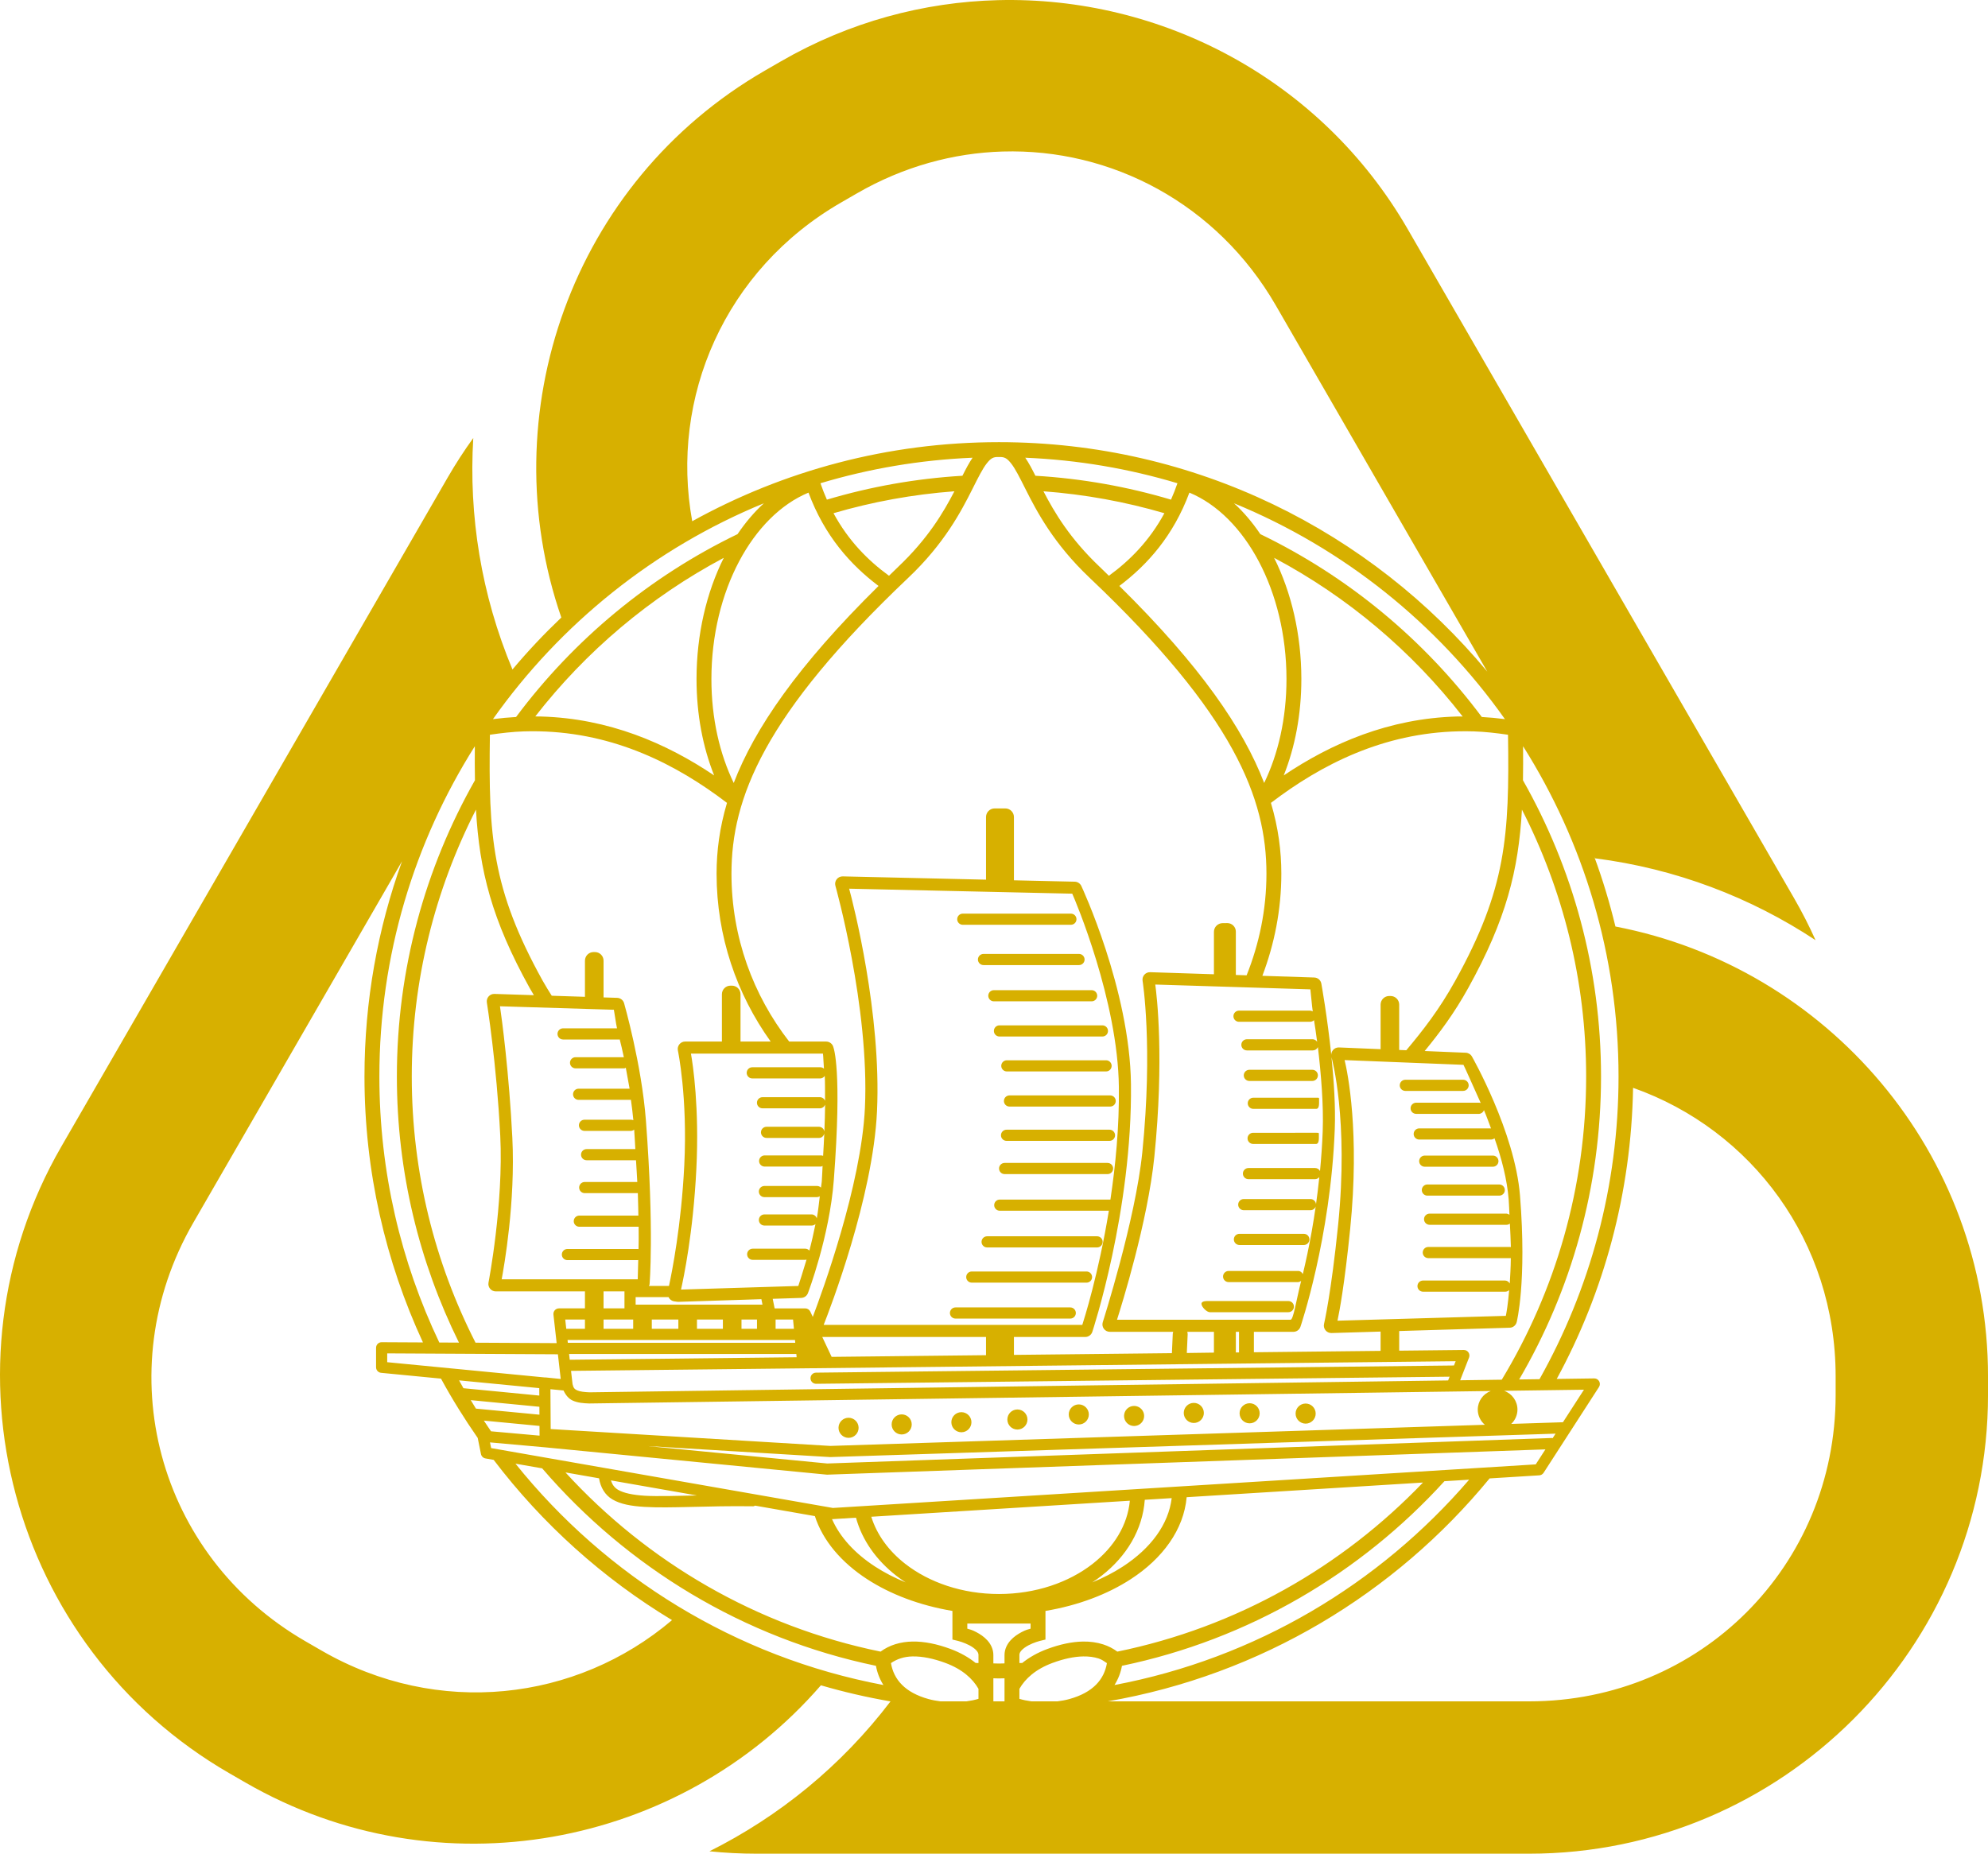 <?xml version="1.0" encoding="UTF-8" standalone="no"?>
<!-- Created with Inkscape (http://www.inkscape.org/) -->

<svg
   width="282.695mm"
   height="263.654mm"
   viewBox="0 0 282.695 263.654"
   version="1.1"
   id="svg1"
   xml:space="preserve"
   inkscape:version="1.4 (86a8ad7, 2024-10-11)"
   sodipodi:docname="상하이시 휘장.svg"
   xmlns:inkscape="http://www.inkscape.org/namespaces/inkscape"
   xmlns:sodipodi="http://sodipodi.sourceforge.net/DTD/sodipodi-0.dtd"
   xmlns="http://www.w3.org/2000/svg"
   xmlns:svg="http://www.w3.org/2000/svg"><sodipodi:namedview
     id="namedview1"
     pagecolor="#ffffff"
     bordercolor="#000000"
     borderopacity="0.25"
     inkscape:showpageshadow="2"
     inkscape:pageopacity="0.0"
     inkscape:pagecheckerboard="0"
     inkscape:deskcolor="#d1d1d1"
     inkscape:document-units="mm"
     inkscape:zoom="0.68862936"
     inkscape:cx="252.67584"
     inkscape:cy="831.36159"
     inkscape:window-width="1920"
     inkscape:window-height="991"
     inkscape:window-x="-9"
     inkscape:window-y="-9"
     inkscape:window-maximized="1"
     inkscape:current-layer="svg1"
     showguides="false" /><defs
     id="defs1"><inkscape:path-effect
       effect="fillet_chamfer"
       id="path-effect77"
       is_visible="true"
       lpeversion="1"
       nodesatellites_param="F,0,0,1,0,0,0,1 @ F,0,1,1,0,1.225,0,1 @ F,0,1,1,0,1.225,0,1 @ F,0,0,1,0,0,0,1 | F,0,0,1,0,0,0,1 @ F,0,0,1,0,0,0,1 @ F,0,0,1,0,0,0,1 @ F,0,0,1,0,0,0,1 @ F,0,0,1,0,0,0,1 @ F,0,0,1,0,0,0,1 @ F,0,0,1,0,0,0,1 @ F,0,0,1,0,0,0,1 @ F,0,0,1,0,0,0,1 @ F,0,0,1,0,0,0,1 @ F,0,0,1,0,0,0,1 @ F,0,0,1,0,0,0,1 @ F,0,0,1,0,0,0,1 @ F,0,0,1,0,0,0,1 @ F,0,0,1,0,0,0,1 @ F,0,0,1,0,0,0,1 @ F,0,0,1,0,0,0,1 @ F,0,0,1,0,0,0,1 @ F,0,0,1,0,0,0,1 @ F,0,0,1,0,0,0,1 @ F,0,0,1,0,0,0,1 @ F,0,0,1,0,0,0,1 @ F,0,0,1,0,0,0,1 @ F,0,0,1,0,0,0,1 @ F,0,0,1,0,0,0,1 @ F,0,0,1,0,0,0,1 @ F,0,0,1,0,0,0,1 @ F,0,0,1,0,0,0,1 @ F,0,0,1,0,0,0,1 | F,0,0,1,0,0,0,1 @ F,0,0,1,0,0,0,1 @ F,0,0,1,0,0,0,1 | F,0,0,1,0,0,0,1 @ F,0,0,1,0,0,0,1 @ F,0,0,1,0,0,0,1 @ F,0,0,1,0,0,0,1 @ F,0,0,1,0,0,0,1 @ F,0,0,1,0,0,0,1 @ F,0,0,1,0,0,0,1 @ F,0,0,1,0,0,0,1 @ F,0,0,1,0,0,0,1 @ F,0,0,1,0,0,0,1 @ F,0,1,1,0,1.225,0,1 @ F,0,1,1,0,1.225,0,1 @ F,0,0,1,0,0,0,1 @ F,0,0,1,0,0,0,1 @ F,0,0,1,0,0,0,1 @ F,0,0,1,0,0,0,1 @ F,0,0,1,0,0,0,1 @ F,0,0,1,0,0,0,1 @ F,0,0,1,0,0,0,1 @ F,0,0,1,0,0,0,1 @ F,0,0,1,0,0,0,1 @ F,0,0,1,0,0,0,1 @ F,0,0,1,0,0,0,1 @ F,0,0,1,0,0,0,1 @ F,0,0,1,0,0,0,1 @ F,0,0,1,0,0,0,1 @ F,0,0,1,0,0,0,1 @ F,0,0,1,0,0,0,1 @ F,0,0,1,0,0,0,1 @ F,0,1,1,0,1.225,0,1 @ F,0,1,1,0,1.225,0,1 @ F,0,0,1,0,0,0,1 @ F,0,0,1,0,0,0,1 @ F,0,0,1,0,0,0,1 @ F,0,0,1,0,0,0,1 @ F,0,0,1,0,0,0,1 @ F,0,0,1,0,0,0,1 @ F,0,0,1,0,0,0,1 @ F,0,0,1,0,0,0,1 @ F,0,0,1,0,0,0,1 @ F,0,0,1,0,0,0,1 @ F,0,0,1,0,0,0,1 @ F,0,0,1,0,0,0,1 @ F,0,0,1,0,0,0,1 @ F,0,0,1,0,0,0,1 @ F,0,0,1,0,0,0,1 @ F,0,0,1,0,0,0,1 @ F,0,0,1,0,0,0,1 @ F,0,0,1,0,0,0,1 @ F,0,0,1,0,0,0,1 @ F,0,0,1,0,0,0,1 @ F,0,0,1,0,0,0,1 @ F,0,0,1,0,0,0,1 | F,0,0,1,0,0,0,1 @ F,0,0,1,0,0,0,1 @ F,0,0,1,0,0,0,1 @ F,0,0,1,0,0,0,1 | F,0,0,1,0,0,0,1 @ F,0,0,1,0,0,0,1 @ F,0,0,1,0,0,0,1 @ F,0,0,1,0,0,0,1 | F,0,0,1,0,0,0,1 @ F,0,0,1,0,0,0,1 @ F,0,0,1,0,0,0,1 @ F,0,0,1,0,0,0,1 | F,0,0,1,0,0,0,1 @ F,0,0,1,0,0,0,1 @ F,0,0,1,0,0,0,1 @ F,0,0,1,0,0,0,1 | F,0,0,1,0,0,0,1 @ F,0,0,1,0,0,0,1 @ F,0,0,1,0,0,0,1 @ F,0,0,1,0,0,0,1 | F,0,0,1,0,0,0,1 @ F,0,0,1,0,0,0,1 @ F,0,0,1,0,0,0,1 @ F,0,0,1,0,0,0,1 | F,0,0,1,0,0,0,1 @ F,0,0,1,0,0,0,1 @ F,0,0,1,0,0,0,1 @ F,0,0,1,0,0,0,1 @ F,0,0,1,0,0,0,1 @ F,0,0,1,0,0,0,1 | F,0,0,1,0,0,0,1 @ F,0,0,1,0,0,0,1 @ F,0,0,1,0,0,0,1 @ F,0,0,1,0,0,0,1 | F,0,0,1,0,0,0,1 @ F,0,0,1,0,0,0,1 @ F,0,0,1,0,0,0,1 @ F,0,0,1,0,0,0,1 @ F,0,0,1,0,0,0,1 @ F,0,0,1,0,0,0,1 @ F,0,0,1,0,0,0,1 @ F,0,0,1,0,0,0,1 @ F,0,0,1,0,0,0,1 @ F,0,0,1,0,0,0,1 | F,0,0,1,0,0,0,1 @ F,0,0,1,0,0,0,1 @ F,0,0,1,0,0,0,1 @ F,0,0,1,0,0,0,1 @ F,0,0,1,0,0,0,1 @ F,0,0,1,0,0,0,1 @ F,0,0,1,0,0,0,1 @ F,0,0,1,0,0,0,1 | F,0,0,1,0,0,0,1 @ F,0,0,1,0,0,0,1 @ F,0,0,1,0,0,0,1 @ F,0,0,1,0,0,0,1 @ F,0,0,1,0,0,0,1 @ F,0,0,1,0,0,0,1 @ F,0,0,1,0,0,0,1 @ F,0,0,1,0,0,0,1 @ F,0,0,1,0,0,0,1 @ F,0,0,1,0,0,0,1 @ F,0,0,1,0,0,0,1 @ F,0,0,1,0,0,0,1 @ F,0,0,1,0,0,0,1 @ F,0,0,1,0,0,0,1 @ F,0,1,1,0,1.225,0,1 @ F,0,1,1,0,1.225,0,1 @ F,0,0,1,0,0,0,1 @ F,0,0,1,0,0,0,1 @ F,0,0,1,0,0,0,1 @ F,0,0,1,0,0,0,1 @ F,0,0,1,0,0,0,1 @ F,0,0,1,0,0,0,1 | F,0,0,1,0,0,0,1 @ F,0,0,1,0,0,0,1 @ F,0,0,1,0,0,0,1 @ F,0,0,1,0,0,0,1 @ F,0,0,1,0,0,0,1 @ F,0,0,1,0,0,0,1 @ F,0,0,1,0,1.225,0,1 @ F,0,1,1,0,1.225,0,1 @ F,0,0,1,0,0,0,1 @ F,0,0,1,0,0,0,1 @ F,0,0,1,0,0,0,1 @ F,0,0,1,0,0,0,1 @ F,0,0,1,0,0,0,1 @ F,0,0,1,0,0,0,1 @ F,0,0,1,0,0,0,1 @ F,0,0,1,0,0,0,1 | F,0,0,1,0,0,0,1 @ F,0,0,1,0,0,0,1 @ F,0,0,1,0,0,0,1 @ F,0,0,1,0,0,0,1 @ F,0,0,1,0,0,0,1 @ F,0,0,1,0,0,0,1 @ F,0,0,1,0,0,0,1 | F,0,0,1,0,0,0,1 @ F,0,0,1,0,0,0,1 @ F,0,0,1,0,0,0,1 @ F,0,0,1,0,0,0,1 @ F,0,0,1,0,0,0,1 @ F,0,0,1,0,0,0,1 @ F,0,0,1,0,0,0,1 | F,0,0,1,0,0,0,1 @ F,0,0,1,0,0,0,1 @ F,0,0,1,0,0,0,1 @ F,0,0,1,0,0,0,1 @ F,0,0,1,0,0,0,1 @ F,0,0,1,0,0,0,1 @ F,0,0,1,0,0,0,1 @ F,0,0,1,0,0,0,1 @ F,0,0,1,0,0,0,1 @ F,0,0,1,0,0,0,1 @ F,0,0,1,0,0,0,1 @ F,0,0,1,0,0,0,1 @ F,0,0,1,0,0,0,1 @ F,0,0,1,0,0,0,1 @ F,0,0,1,0,0,0,1 @ F,0,0,1,0,0,0,1 | F,0,0,1,0,0,0,1 @ F,0,0,1,0,0,0,1 @ F,0,0,1,0,0,0,1 @ F,0,0,1,0,0,0,1 @ F,0,0,1,0,0,0,1 @ F,0,0,1,0,0,0,1 @ F,0,0,1,0,0,0,1 @ F,0,0,1,0,0,0,1 @ F,0,0,1,0,0,0,1 @ F,0,0,1,0,0,0,1 @ F,0,0,1,0,0,0,1 @ F,0,0,1,0,0,0,1 @ F,0,0,1,0,0,0,1 @ F,0,0,1,0,0,0,1 @ F,0,0,1,0,0,0,1 @ F,0,0,1,0,0,0,1 | F,0,0,1,0,0,0,1 @ F,0,0,1,0,0,0,1 @ F,0,0,1,0,0,0,1 @ F,0,0,1,0,0,0,1 @ F,0,0,1,0,0,0,1 @ F,0,0,1,0,0,0,1 | F,0,0,1,0,0,0,1 @ F,0,0,1,0,0,0,1 @ F,0,0,1,0,0,0,1 @ F,0,0,1,0,0,0,1 @ F,0,0,1,0,0,0,1 @ F,0,0,1,0,0,0,1 | F,0,0,1,0,0,0,1 @ F,0,0,1,0,0,0,1 @ F,0,0,1,0,0,0,1 @ F,0,0,1,0,0,0,1 @ F,0,0,1,0,0,0,1 @ F,0,0,1,0,0,0,1 | F,0,0,1,0,0,0,1 @ F,0,0,1,0,0,0,1 @ F,0,0,1,0,0,0,1 @ F,0,0,1,0,0,0,1 @ F,0,0,1,0,0,0,1 @ F,0,0,1,0,0,0,1 @ F,0,0,1,0,0,0,1 | F,0,0,1,0,0,0,1 @ F,0,0,1,0,0,0,1 @ F,0,0,1,0,0,0,1 @ F,0,0,1,0,0,0,1 @ F,0,0,1,0,0,0,1 @ F,0,0,1,0,0,0,1 @ F,0,0,1,0,0,0,1 @ F,0,0,1,0,0,0,1 @ F,0,0,1,0,0,0,1 @ F,0,0,1,0,0,0,1 @ F,0,0,1,0,0,0,1 @ F,0,0,1,0,0,0,1 | F,0,0,1,0,0,0,1 @ F,0,0,1,0,0,0,1 @ F,0,0,1,0,0,0,1 @ F,0,0,1,0,0,0,1 @ F,0,0,1,0,0,0,1 @ F,0,0,1,0,0,0,1 | F,0,0,1,0,0,0,1 @ F,0,0,1,0,0,0,1 @ F,0,0,1,0,0,0,1 @ F,0,0,1,0,0,0,1 @ F,0,0,1,0,0,0,1 | F,0,0,1,0,0,0,1 @ F,0,0,1,0,0,0,1 @ F,0,0,1,0,0,0,1 @ F,0,0,1,0,0,0,1 @ F,0,0,1,0,0,0,1 @ F,0,0,1,0,0,0,1 @ F,0,0,1,0,0,0,1 @ F,0,0,1,0,0,0,1 | F,0,0,1,0,0,0,1 @ F,0,0,1,0,0,0,1 @ F,0,0,1,0,0,0,1 @ F,0,0,1,0,0,0,1 | F,0,0,1,0,0,0,1 @ F,0,0,1,0,0,0,1 @ F,0,0,1,0,0,0,1 @ F,0,0,1,0,0,0,1 | F,0,0,1,0,0,0,1 @ F,0,0,1,0,0,0,1 @ F,0,0,1,0,0,0,1 @ F,0,0,1,0,0,0,1 | F,0,0,1,0,0,0,1 @ F,0,0,1,0,0,0,1 @ F,0,0,1,0,0,0,1 @ F,0,0,1,0,0,0,1 | F,0,0,1,0,0,0,1 @ F,0,0,1,0,0,0,1 @ F,0,0,1,0,0,0,1 @ F,0,0,1,0,0,0,1 | F,0,0,1,0,0,0,1 @ F,0,0,1,0,0,0,1 @ F,0,0,1,0,0,0,1 @ F,0,0,1,0,0,0,1 | F,0,0,1,0,0,0,1 @ F,0,0,1,0,0,0,1 @ F,0,0,1,0,0,0,1 @ F,0,0,1,0,0,0,1 @ F,0,0,1,0,0,0,1 @ F,0,0,1,0,0,0,1 | F,0,0,1,0,0,0,1 @ F,0,0,1,0,0,0,1 @ F,0,0,1,0,0,0,1 @ F,0,0,1,0,0,0,1 @ F,0,0,1,0,0,0,1 | F,0,0,1,0,0,0,1 @ F,0,0,1,0,0,0,1 @ F,0,0,1,0,0,0,1 @ F,0,0,1,0,0,0,1 | F,0,0,1,0,0,0,1 @ F,0,0,1,0,0,0,1 @ F,0,0,1,0,0,0,1 @ F,0,0,1,0,0,0,1 | F,0,0,1,0,0,0,1 @ F,0,0,1,0,0,0,1 @ F,0,0,1,0,0,0,1 @ F,0,0,1,0,0,0,1 @ F,0,0,1,0,0,0,1 @ F,0,0,1,0,0,0,1 | F,0,0,1,0,0,0,1 @ F,0,0,1,0,0,0,1 @ F,0,0,1,0,0,0,1 @ F,0,0,1,0,0,0,1 | F,0,0,1,0,0,0,1 @ F,0,0,1,0,0,0,1 @ F,0,0,1,0,0,0,1 @ F,0,0,1,0,0,0,1 @ F,0,0,1,0,0,0,1 @ F,0,0,1,0,0,0,1 @ F,0,0,1,0,0,0,1 @ F,0,0,1,0,0,0,1 @ F,0,0,1,0,0,0,1 @ F,0,0,1,0,0,0,1 @ F,0,0,1,0,0,0,1 @ F,0,0,1,0,0,0,1 | F,0,0,1,0,0,0,1 @ F,0,0,1,0,0,0,1 @ F,0,0,1,0,0,0,1 @ F,0,0,1,0,0,0,1 @ F,0,0,1,0,0,0,1 | F,0,0,1,0,0,0,1 @ F,0,0,1,0,0,0,1 @ F,0,0,1,0,0,0,1 @ F,0,0,1,0,0,0,1 @ F,0,0,1,0,0,0,1 @ F,0,0,1,0,0,0,1 @ F,0,0,1,0,0,0,1 @ F,0,0,1,0,0,0,1 @ F,0,0,1,0,0,0,1 @ F,0,0,1,0,0,0,1 | F,0,0,1,0,0,0,1 @ F,0,0,1,0,0,0,1 @ F,0,0,1,0,0,0,1 @ F,0,0,1,0,0,0,1 @ F,0,0,1,0,0,0,1 | F,0,0,1,0,0,0,1 @ F,0,0,1,0,0,0,1 @ F,0,0,1,0,0,0,1 @ F,0,0,1,0,0,0,1 @ F,0,0,1,0,0,0,1 @ F,0,0,1,0,0,0,1 @ F,0,0,1,0,0,0,1 | F,0,0,1,0,0,0,1 @ F,0,0,1,0,0,0,1 @ F,0,0,1,0,0,0,1 @ F,0,0,1,0,0,0,1 | F,0,0,1,0,0,0,1 @ F,0,0,1,0,0,0,1 @ F,0,0,1,0,0,0,1 @ F,0,0,1,0,0,0,1 | F,0,0,1,0,0,0,1 @ F,0,0,1,0,0,0,1 @ F,0,0,1,0,0,0,1 @ F,0,0,1,0,0,0,1 | F,0,0,1,0,0,0,1 @ F,0,0,1,0,0,0,1 @ F,0,0,1,0,0,0,1 @ F,0,0,1,0,0,0,1 | F,0,0,1,0,0,0,1 @ F,0,0,1,0,0,0,1 @ F,0,0,1,0,0,0,1 @ F,0,0,1,0,0,0,1 | F,0,0,1,0,0,0,1 @ F,0,0,1,0,0,0,1 @ F,0,0,1,0,0,0,1 @ F,0,0,1,0,0,0,1 | F,0,0,1,0,0,0,1 @ F,0,0,1,0,0,0,1 @ F,0,0,1,0,0,0,1 @ F,0,0,1,0,0,0,1 | F,0,0,1,0,0,0,1 @ F,0,0,1,0,0,0,1 @ F,0,0,1,0,0,0,1 @ F,0,0,1,0,0,0,1 | F,0,0,1,0,0,0,1 @ F,0,0,1,0,0,0,1 @ F,0,0,1,0,0,0,1 @ F,0,0,1,0,0,0,1 | F,0,0,1,0,0,0,1 @ F,0,0,1,0,0,0,1 @ F,0,0,1,0,0,0,1 @ F,0,0,1,0,0,0,1 @ F,0,0,1,0,0,0,1 | F,0,0,1,0,0,0,1 @ F,0,0,1,0,0,0,1 @ F,0,0,1,0,0,0,1 @ F,0,0,1,0,0,0,1 @ F,0,0,1,0,0,0,1 @ F,0,0,1,0,0,0,1 @ F,0,0,1,0,0,0,1 | F,0,0,1,0,0,0,1 @ F,0,0,1,0,0,0,1 @ F,0,0,1,0,0,0,1 @ F,0,0,1,0,0,0,1 @ F,0,0,1,0,0,0,1 @ F,0,0,1,0,0,0,1 @ F,0,0,1,0,0,0,1 @ F,0,0,1,0,0,0,1 @ F,0,0,1,0,0,0,1 @ F,0,0,1,0,0,0,1 | F,0,0,1,0,0,0,1 @ F,0,0,1,0,0,0,1 @ F,0,0,1,0,0,0,1 @ F,0,0,1,0,0,0,1 @ F,0,0,1,0,0,0,1 @ F,0,0,1,0,0,0,1 | F,0,0,1,0,0,0,1 @ F,0,0,1,0,0,0,1 @ F,0,0,1,0,0,0,1 @ F,0,0,1,0,0,0,1 @ F,0,0,1,0,0,0,1 @ F,0,0,1,0,0,0,1 @ F,0,0,1,0,0,0,1 @ F,0,0,1,0,0,0,1 @ F,0,0,1,0,0,0,1 @ F,0,0,1,0,0,0,1 @ F,0,0,1,0,0,0,1 @ F,0,0,1,0,0,0,1 @ F,0,0,1,0,0,0,1 @ F,0,0,1,0,0,0,1 @ F,0,0,1,0,0,0,1 @ F,0,0,1,0,0,0,1 @ F,0,0,1,0,0,0,1 @ F,0,0,1,0,0,0,1 @ F,0,0,1,0,0,0,1 @ F,0,0,1,0,0,0,1 @ F,0,0,1,0,0,0,1 | F,0,0,1,0,0,0,1 @ F,0,0,1,0,0,0,1 @ F,0,0,1,0,0,0,1 @ F,0,0,1,0,0,0,1 | F,0,0,1,0,0,0,1 @ F,0,0,1,0,0,0,1 @ F,0,0,1,0,0,0,1 @ F,0,0,1,0,0,0,1 @ F,0,0,1,0,0,0,1 @ F,0,0,1,0,0,0,1 | F,0,0,1,0,0,0,1 @ F,0,0,1,0,0,0,1 @ F,0,0,1,0,0,0,1 @ F,0,0,1,0,0,0,1 @ F,0,0,1,0,0,0,1 @ F,0,0,1,0,0,0,1 @ F,0,0,1,0,0,0,1 @ F,0,0,1,0,0,0,1 @ F,0,0,1,0,0,0,1 @ F,0,0,1,0,0,0,1 @ F,0,0,1,0,0,0,1 @ F,0,0,1,0,0,0,1 @ F,0,0,1,0,0,0,1 @ F,0,0,1,0,0,0,1 @ F,0,0,1,0,0,0,1 | F,0,0,1,0,0,0,1 @ F,0,0,1,0,0,0,1 @ F,0,0,1,0,0,0,1 @ F,0,0,1,0,0,0,1 @ F,0,0,1,0,0,0,1 | F,0,0,1,0,0,0,1 @ F,0,0,1,0,0,0,1 @ F,0,0,1,0,0,0,1 @ F,0,0,1,0,0,0,1 @ F,0,0,1,0,0,0,1 | F,0,0,1,0,0,0,1 @ F,0,0,1,0,0,0,1 @ F,0,0,1,0,0,0,1 @ F,0,0,1,0,0,0,1 @ F,0,0,1,0,0,0,1 @ F,0,0,1,0,0,0,1 | F,0,0,1,0,0,0,1 @ F,0,0,1,0,0,0,1 @ F,0,0,1,0,0,0,1 @ F,0,0,1,0,0,0,1 @ F,0,0,1,0,0,0,1 @ F,0,0,1,0,0,0,1 @ F,0,0,1,0,0,0,1 @ F,0,0,1,0,0,0,1 @ F,0,0,1,0,0,0,1 @ F,0,0,1,0,0,0,1 @ F,0,0,1,0,0,0,1 @ F,0,0,1,0,0,0,1 @ F,0,0,1,0,0,0,1 | F,0,0,1,0,0,0,1 @ F,0,0,1,0,0,0,1 @ F,0,0,1,0,0,0,1 @ F,0,0,1,0,0,0,1 @ F,0,0,1,0,0,0,1 @ F,0,0,1,0,0,0,1 @ F,0,0,1,0,0,0,1 | F,0,0,1,0,0,0,1 @ F,0,0,1,0,0,0,1 @ F,0,0,1,0,0,0,1 @ F,0,0,1,0,0,0,1 @ F,0,0,1,0,0,0,1 @ F,0,0,1,0,0,0,1 @ F,0,0,1,0,0,0,1 @ F,0,0,1,0,0,0,1 | F,0,0,1,0,0,0,1 @ F,0,0,1,0,0,0,1 @ F,0,0,1,0,0,0,1 @ F,0,0,1,0,0,0,1 @ F,0,0,1,0,0,0,1"
       radius="0"
       unit="px"
       method="auto"
       mode="F"
       chamfer_steps="1"
       flexible="false"
       use_knot_distance="true"
       apply_no_radius="true"
       apply_with_radius="true"
       only_selected="false"
       hide_knots="false" /><inkscape:path-effect
       effect="fillet_chamfer"
       id="path-effect6"
       is_visible="true"
       lpeversion="1"
       nodesatellites_param="F,0,0,1,0,0,0,1 @ F,0,0,1,0,0,0,1 @ F,0,0,1,0,0,0,1 @ F,0,0,1,0,0,0,1 | F,0,0,1,0,0,0,1 @ F,0,0,1,0,0,0,1 @ F,0,0,1,0,0,0,1 @ F,0,0,1,0,0,0,1 @ F,0,0,1,0,0,0,1 @ F,0,0,1,0,0,0,1 @ F,0,0,1,0,0,0,1 @ F,0,0,1,0,0,0,1 @ F,0,0,1,0,0,0,1 @ F,0,0,1,0,0,0,1 @ F,0,0,1,0,0,0,1 @ F,0,0,1,0,0,0,1 @ F,0,0,1,0,0,0,1 @ F,0,0,1,0,0,0,1 @ F,0,0,1,0,0,0,1 @ F,0,0,1,0,0,0,1 @ F,0,0,1,0,0,0,1 @ F,0,0,1,0,0,0,1 @ F,0,0,1,0,0,0,1 @ F,0,0,1,0,0,0,1 @ F,0,0,1,0,0,0,1 @ F,0,0,1,0,0,0,1 @ F,0,0,1,0,0,0,1 @ F,0,0,1,0,0,0,1 @ F,0,0,1,0,0,0,1 @ F,0,0,1,0,0,0,1 @ F,0,0,1,0,0,0,1 @ F,0,0,1,0,0,0,1 @ F,0,0,1,0,0,0,1 | F,0,0,1,0,0,0,1 @ F,0,0,1,0,0,0,1 @ F,0,0,1,0,0,0,1 | F,0,0,1,0,0,0,1 @ F,0,0,1,0,0,0,1 @ F,0,0,1,0,0,0,1 @ F,0,0,1,0,0,0,1 @ F,0,0,1,0,0,0,1 @ F,0,0,1,0,0,0,1 @ F,0,0,1,0,0,0,1 @ F,0,0,1,0,0,0,1 @ F,0,0,1,0,0,0,1 @ F,0,0,1,0,0,0,1 @ F,0,0,1,0,0,0,1 @ F,0,0,1,0,0,0,1 @ F,0,0,1,0,0,0,1 @ F,0,0,1,0,0,0,1 @ F,0,0,1,0,0,0,1 @ F,0,0,1,0,0,0,1 @ F,0,0,1,0,0,0,1 @ F,0,0,1,0,0,0,1 @ F,0,0,1,0,0,0,1 @ F,0,0,1,0,0,0,1 @ F,0,0,1,0,0,0,1 @ F,0,0,1,0,0,0,1 @ F,0,0,1,0,0,0,1 @ F,0,0,1,0,0,0,1 @ F,0,0,1,0,0,0,1 @ F,0,0,1,0,0,0,1 @ F,0,0,1,0,0,0,1 @ F,0,0,1,0,0,0,1 @ F,0,0,1,0,0,0,1 @ F,0,0,1,0,0,0,1 @ F,0,0,1,0,0,0,1 @ F,0,0,1,0,0,0,1 @ F,0,0,1,0,0,0,1 @ F,0,0,1,0,0,0,1 @ F,0,0,1,0,0,0,1 @ F,0,0,1,0,0,0,1 @ F,0,0,1,0,0,0,1 @ F,0,0,1,0,0,0,1 @ F,0,0,1,0,0,0,1 @ F,0,0,1,0,0,0,1 @ F,0,0,1,0,0,0,1 @ F,0,0,1,0,0,0,1 @ F,0,0,1,0,0,0,1 @ F,0,0,1,0,0,0,1 @ F,0,0,1,0,0,0,1 @ F,0,0,1,0,0,0,1 @ F,0,0,1,0,0,0,1 @ F,0,0,1,0,0,0,1 @ F,0,0,1,0,0,0,1 @ F,0,0,1,0,0,0,1 @ F,0,0,1,0,0,0,1 @ F,0,0,1,0,0,0,1 @ F,0,0,1,0,0,0,1 | F,0,0,1,0,0,0,1 @ F,0,0,1,0,0,0,1 @ F,0,0,1,0,0,0,1 @ F,0,0,1,0,0,0,1 | F,0,0,1,0,0,0,1 @ F,0,0,1,0,0,0,1 @ F,0,0,1,0,0,0,1 @ F,0,0,1,0,0,0,1 | F,0,0,1,0,0,0,1 @ F,0,0,1,0,0,0,1 @ F,0,0,1,0,0,0,1 @ F,0,0,1,0,0,0,1 | F,0,0,1,0,0,0,1 @ F,0,0,1,0,0,0,1 @ F,0,0,1,0,0,0,1 @ F,0,0,1,0,0,0,1 | F,0,0,1,0,0,0,1 @ F,0,0,1,0,0,0,1 @ F,0,0,1,0,0,0,1 @ F,0,0,1,0,0,0,1 | F,0,0,1,0,0,0,1 @ F,0,0,1,0,0,0,1 @ F,0,0,1,0,0,0,1 @ F,0,0,1,0,0,0,1 | F,0,0,1,0,0,0,1 @ F,0,0,1,0,0,0,1 @ F,0,0,1,0,0,0,1 @ F,0,0,1,0,0,0,1 @ F,0,0,1,0,0,0,1 @ F,0,0,1,0,0,0,1 | F,0,0,1,0,0,0,1 @ F,0,0,1,0,0,0,1 @ F,0,0,1,0,0,0,1 @ F,0,0,1,0,0,0,1 | F,0,0,1,0,0,0,1 @ F,0,0,1,0,0,0,1 @ F,0,0,1,0,0,0,1 @ F,0,0,1,0,0,0,1 @ F,0,0,1,0,0,0,1 @ F,0,0,1,0,0,0,1 @ F,0,0,1,0,0,0,1 @ F,0,0,1,0,0,0,1 @ F,0,0,1,0,0,0,1 @ F,0,0,1,0,0,0,1 | F,0,0,1,0,0,0,1 @ F,0,0,1,0,0,0,1 @ F,0,0,1,0,0,0,1 @ F,0,0,1,0,0,0,1 @ F,0,0,1,0,0,0,1 @ F,0,0,1,0,0,0,1 @ F,0,0,1,0,0,0,1 @ F,0,0,1,0,0,0,1 | F,0,0,1,0,0,0,1 @ F,0,0,1,0,0,0,1 @ F,0,0,1,0,0,0,1 @ F,0,0,1,0,0,0,1 @ F,0,0,1,0,0,0,1 @ F,0,0,1,0,0,0,1 @ F,0,0,1,0,0,0,1 @ F,0,0,1,0,0,0,1 @ F,0,0,1,0,0,0,1 @ F,0,0,1,0,0,0,1 @ F,0,0,1,0,0,0,1 @ F,0,0,1,0,0,0,1 @ F,0,0,1,0,0,0,1 @ F,0,0,1,0,0,0,1 @ F,0,0,1,0,0,0,1 @ F,0,0,1,0,0,0,1 @ F,0,0,1,0,0,0,1 @ F,0,0,1,0,0,0,1 @ F,0,0,1,0,0,0,1 @ F,0,0,1,0,0,0,1 @ F,0,0,1,0,0,0,1 @ F,0,0,1,0,0,0,1 | F,0,0,1,0,0,0,1 @ F,0,0,1,0,0,0,1 @ F,0,0,1,0,0,0,1 @ F,0,0,1,0,0,0,1 @ F,0,0,1,0,0,0,1 @ F,0,0,1,0,0,0,1 @ F,0,0,1,0,0,0,1 @ F,0,0,1,0,0,0,1 @ F,0,0,1,0,0,0,1 @ F,0,0,1,0,0,0,1 @ F,0,0,1,0,0,0,1 @ F,0,0,1,0,0,0,1 @ F,0,0,1,0,0,0,1 @ F,0,0,1,0,0,0,1 @ F,0,0,1,0,0,0,1 @ F,0,0,1,0,0,0,1 | F,0,0,1,0,0,0,1 @ F,0,0,1,0,0,0,1 @ F,0,0,1,0,0,0,1 @ F,0,0,1,0,0,0,1 @ F,0,0,1,0,0,0,1 @ F,0,0,1,0,0,0,1 @ F,0,0,1,0,0,0,1 | F,0,0,1,0,0,0,1 @ F,0,0,1,0,0,0,1 @ F,0,0,1,0,0,0,1 @ F,0,0,1,0,0,0,1 @ F,0,0,1,0,0,0,1 @ F,0,0,1,0,0,0,1 @ F,0,0,1,0,0,0,1 | F,0,0,1,0,0,0,1 @ F,0,0,1,0,0,0,1 @ F,0,0,1,0,0,0,1 @ F,0,0,1,0,0,0,1 @ F,0,0,1,0,0,0,1 @ F,0,0,1,0,0,0,1 @ F,0,0,1,0,0,0,1 @ F,0,0,1,0,0,0,1 @ F,0,0,1,0,0,0,1 @ F,0,0,1,0,0,0,1 @ F,0,0,1,0,0,0,1 @ F,0,0,1,0,0,0,1 @ F,0,0,1,0,0,0,1 @ F,0,0,1,0,0,0,1 @ F,0,0,1,0,0,0,1 @ F,0,0,1,0,0,0,1 | F,0,0,1,0,0,0,1 @ F,0,0,1,0,0,0,1 @ F,0,0,1,0,0,0,1 @ F,0,0,1,0,0,0,1 @ F,0,0,1,0,0,0,1 @ F,0,0,1,0,0,0,1 @ F,0,0,1,0,0,0,1 @ F,0,0,1,0,0,0,1 @ F,0,0,1,0,0,0,1 @ F,0,0,1,0,0,0,1 @ F,0,0,1,0,0,0,1 @ F,0,0,1,0,0,0,1 @ F,0,0,1,0,0,0,1 @ F,0,0,1,0,0,0,1 @ F,0,0,1,0,0,0,1 @ F,0,0,1,0,0,0,1 | F,0,0,1,0,0,0,1 @ F,0,0,1,0,0,0,1 @ F,0,0,1,0,0,0,1 @ F,0,0,1,0,0,0,1 @ F,0,0,1,0,0,0,1 @ F,0,0,1,0,0,0,1 | F,0,0,1,0,0,0,1 @ F,0,0,1,0,0,0,1 @ F,0,0,1,0,0,0,1 @ F,0,0,1,0,0,0,1 @ F,0,0,1,0,0,0,1 @ F,0,0,1,0,0,0,1 | F,0,0,1,0,0,0,1 @ F,0,0,1,0,0,0,1 @ F,0,0,1,0,0,0,1 @ F,0,0,1,0,0,0,1 @ F,0,0,1,0,0,0,1 @ F,0,0,1,0,0,0,1 | F,0,0,1,0,0,0,1 @ F,0,0,1,0,0,0,1 @ F,0,0,1,0,0,0,1 @ F,0,0,1,0,0,0,1 @ F,0,0,1,0,0,0,1 @ F,0,0,1,0,0,0,1 @ F,0,0,1,0,0,0,1 | F,0,0,1,0,0,0,1 @ F,0,0,1,0,0,0,1 @ F,0,0,1,0,0,0,1 @ F,0,0,1,0,0,0,1 @ F,0,0,1,0,0,0,1 @ F,0,0,1,0,0,0,1 @ F,0,0,1,0,0,0,1 @ F,0,0,1,0,0,0,1 @ F,0,0,1,0,0,0,1 @ F,0,0,1,0,0,0,1 @ F,0,0,1,0,0,0,1 @ F,0,0,1,0,0,0,1 | F,0,0,1,0,0,0,1 @ F,0,0,1,0,0,0,1 @ F,0,0,1,0,0,0,1 @ F,0,0,1,0,0,0,1 @ F,0,0,1,0,0,0,1 @ F,0,0,1,0,0,0,1 | F,0,0,1,0,0,0,1 @ F,0,0,1,0,0,0,1 @ F,0,0,1,0,0,0,1 @ F,0,0,1,0,0,0,1 @ F,0,0,1,0,0,0,1 | F,0,0,1,0,0,0,1 @ F,0,0,1,0,0,0,1 @ F,0,0,1,0,0,0,1 @ F,0,0,1,0,0,0,1 @ F,0,0,1,0,0,0,1 @ F,0,0,1,0,0,0,1 @ F,0,0,1,0,0,0,1 @ F,0,0,1,0,0,0,1 | F,0,0,1,0,0,0,1 @ F,0,0,1,0,0,0,1 @ F,0,0,1,0,0,0,1 @ F,0,0,1,0,0,0,1 | F,0,0,1,0,0,0,1 @ F,0,0,1,0,0,0,1 @ F,0,0,1,0,0,0,1 @ F,0,0,1,0,0,0,1 | F,0,0,1,0,0,0,1 @ F,0,0,1,0,0,0,1 @ F,0,0,1,0,0,0,1 @ F,0,0,1,0,0,0,1 | F,0,0,1,0,0,0,1 @ F,0,0,1,0,0,0,1 @ F,0,0,1,0,0,0,1 @ F,0,0,1,0,0,0,1 | F,0,0,1,0,0,0,1 @ F,0,0,1,0,0,0,1 @ F,0,0,1,0,0,0,1 @ F,0,0,1,0,0,0,1 | F,0,0,1,0,0,0,1 @ F,0,0,1,0,0,0,1 @ F,0,0,1,0,0,0,1 @ F,0,0,1,0,0,0,1 | F,0,0,1,0,0,0,1 @ F,0,0,1,0,0,0,1 @ F,0,0,1,0,0,0,1 @ F,0,0,1,0,0,0,1 @ F,0,0,1,0,0,0,1 @ F,0,0,1,0,0,0,1 | F,0,0,1,0,0,0,1 @ F,0,0,1,0,0,0,1 @ F,0,0,1,0,0,0,1 @ F,0,0,1,0,0,0,1 @ F,0,0,1,0,0,0,1 | F,0,0,1,0,0,0,1 @ F,0,0,1,0,0,0,1 @ F,0,0,1,0,0,0,1 @ F,0,0,1,0,0,0,1 | F,0,0,1,0,0,0,1 @ F,0,0,1,0,0,0,1 @ F,0,0,1,0,0,0,1 @ F,0,0,1,0,0,0,1 | F,0,0,1,0,0,0,1 @ F,0,0,1,0,0,0,1 @ F,0,0,1,0,0,0,1 @ F,0,0,1,0,0,0,1 @ F,0,0,1,0,0,0,1 @ F,0,0,1,0,0,0,1 | F,0,0,1,0,0,0,1 @ F,0,0,1,0,0,0,1 @ F,0,0,1,0,0,0,1 @ F,0,0,1,0,0,0,1 | F,0,0,1,0,0,0,1 @ F,0,0,1,0,0,0,1 @ F,0,0,1,0,0,0,1 @ F,0,0,1,0,0,0,1 @ F,0,0,1,0,0,0,1 @ F,0,0,1,0,0,0,1 @ F,0,0,1,0,0,0,1 @ F,0,0,1,0,0,0,1 @ F,0,0,1,0,0,0,1 @ F,0,0,1,0,0,0,1 @ F,0,0,1,0,0,0,1 @ F,0,0,1,0,0,0,1 | F,0,0,1,0,0,0,1 @ F,0,0,1,0,0,0,1 @ F,0,0,1,0,0,0,1 @ F,0,0,1,0,0,0,1 @ F,0,0,1,0,0,0,1 | F,0,0,1,0,0,0,1 @ F,0,0,1,0,0,0,1 @ F,0,0,1,0,0,0,1 @ F,0,0,1,0,0,0,1 @ F,0,0,1,0,0,0,1 @ F,0,0,1,0,0,0,1 @ F,0,0,1,0,0,0,1 @ F,0,0,1,0,0,0,1 @ F,0,0,1,0,0,0,1 @ F,0,0,1,0,0,0,1 | F,0,0,1,0,0,0,1 @ F,0,0,1,0,0,0,1 @ F,0,0,1,0,0,0,1 @ F,0,0,1,0,0,0,1 @ F,0,0,1,0,0,0,1 | F,0,0,1,0,0,0,1 @ F,0,0,1,0,0,0,1 @ F,0,0,1,0,0,0,1 @ F,0,0,1,0,0,0,1 @ F,0,0,1,0,0,0,1 @ F,0,0,1,0,0,0,1 @ F,0,0,1,0,0,0,1 | F,0,0,1,0,0,0,1 @ F,0,0,1,0,0,0,1 @ F,0,0,1,0,0,0,1 @ F,0,0,1,0,0,0,1 | F,0,0,1,0,0,0,1 @ F,0,0,1,0,0,0,1 @ F,0,0,1,0,0,0,1 @ F,0,0,1,0,0,0,1 | F,0,0,1,0,0,0,1 @ F,0,0,1,0,0,0,1 @ F,0,0,1,0,0,0,1 @ F,0,0,1,0,0,0,1 | F,0,0,1,0,0,0,1 @ F,0,0,1,0,0,0,1 @ F,0,0,1,0,0,0,1 @ F,0,0,1,0,0,0,1 | F,0,0,1,0,0,0,1 @ F,0,0,1,0,0,0,1 @ F,0,0,1,0,0,0,1 @ F,0,0,1,0,0,0,1 | F,0,0,1,0,0,0,1 @ F,0,0,1,0,0,0,1 @ F,0,0,1,0,0,0,1 @ F,0,0,1,0,0,0,1 | F,0,0,1,0,0,0,1 @ F,0,0,1,0,0,0,1 @ F,0,0,1,0,0,0,1 @ F,0,0,1,0,0,0,1 | F,0,0,1,0,0,0,1 @ F,0,0,1,0,0,0,1 @ F,0,0,1,0,0,0,1 @ F,0,0,1,0,0,0,1 | F,0,0,1,0,0,0,1 @ F,0,0,1,0,0,0,1 @ F,0,0,1,0,0,0,1 @ F,0,0,1,0,0,0,1 | F,0,0,1,0,0,0,1 @ F,0,0,1,0,0,0,1 @ F,0,0,1,0,0,0,1 @ F,0,0,1,0,0,0,1 @ F,0,0,1,0,0,0,1 | F,0,0,1,0,0,0,1 @ F,0,0,1,0,0,0,1 @ F,0,0,1,0,0,0,1 @ F,0,0,1,0,0,0,1 @ F,0,0,1,0,0,0,1 @ F,0,0,1,0,0,0,1 @ F,0,0,1,0,0,0,1 | F,0,0,1,0,0,0,1 @ F,0,0,1,0,0,0,1 @ F,0,0,1,0,0,0,1 @ F,0,0,1,0,0,0,1 @ F,0,0,1,0,0,0,1 @ F,0,0,1,0,0,0,1 @ F,0,0,1,0,0,0,1 @ F,0,0,1,0,0,0,1 @ F,0,0,1,0,0,0,1 @ F,0,0,1,0,0,0,1 | F,0,0,1,0,0,0,1 @ F,0,0,1,0,0,0,1 @ F,0,0,1,0,0,0,1 @ F,0,0,1,0,0,0,1 @ F,0,0,1,0,0,0,1 @ F,0,0,1,0,0,0,1 | F,0,0,1,0,0,0,1 @ F,0,0,1,0,0,0,1 @ F,0,0,1,0,0,0,1 @ F,0,0,1,0,0,0,1 @ F,0,0,1,0,0,0,1 @ F,0,0,1,0,0,0,1 @ F,0,0,1,0,0,0,1 @ F,0,0,1,0,0,0,1 @ F,0,0,1,0,0,0,1 @ F,0,0,1,0,0,0,1 @ F,0,0,1,0,0,0,1 @ F,0,0,1,0,0,0,1 @ F,0,0,1,0,0,0,1 @ F,0,0,1,0,0,0,1 @ F,0,0,1,0,0,0,1 @ F,0,0,1,0,0,0,1 @ F,0,0,1,0,0,0,1 @ F,0,0,1,0,0,0,1 @ F,0,0,1,0,0,0,1 @ F,0,0,1,0,0,0,1 @ F,0,0,1,0,0,0,1 | F,0,0,1,0,0,0,1 @ F,0,0,1,0,0,0,1 @ F,0,0,1,0,0,0,1 @ F,0,0,1,0,0,0,1 | F,0,0,1,0,0,0,1 @ F,0,0,1,0,0,0,1 @ F,0,0,1,0,0,0,1 @ F,0,0,1,0,0,0,1 @ F,0,0,1,0,0,0,1 @ F,0,0,1,0,0,0,1 | F,0,0,1,0,0,0,1 @ F,0,0,1,0,0,0,1 @ F,0,0,1,0,0,0,1 @ F,0,0,1,0,0,0,1 @ F,0,0,1,0,0,0,1 @ F,0,0,1,0,0,0,1 @ F,0,0,1,0,0,0,1 @ F,0,0,1,0,0,0,1 @ F,0,0,1,0,0,0,1 @ F,0,0,1,0,0,0,1 @ F,0,0,1,0,0,0,1 @ F,0,0,1,0,0,0,1 @ F,0,0,1,0,0,0,1 @ F,0,0,1,0,0,0,1 @ F,0,0,1,0,0,0,1 | F,0,0,1,0,0,0,1 @ F,0,0,1,0,0,0,1 @ F,0,0,1,0,0,0,1 @ F,0,0,1,0,0,0,1 @ F,0,0,1,0,0,0,1 | F,0,0,1,0,0,0,1 @ F,0,0,1,0,0,0,1 @ F,0,0,1,0,0,0,1 @ F,0,0,1,0,0,0,1 @ F,0,0,1,0,0,0,1 | F,0,0,1,0,0,0,1 @ F,0,0,1,0,0,0,1 @ F,0,0,1,0,0,0,1 @ F,0,0,1,0,0,0,1 @ F,0,0,1,0,0,0,1 @ F,0,0,1,0,0,0,1 | F,0,0,1,0,0,0,1 @ F,0,0,1,0,0,0,1 @ F,0,0,1,0,0,0,1 @ F,0,0,1,0,0,0,1 @ F,0,0,1,0,0,0,1 @ F,0,0,1,0,0,0,1 @ F,0,0,1,0,0,0,1 @ F,0,0,1,0,0,0,1 @ F,0,0,1,0,0,0,1 @ F,0,0,1,0,0,0,1 @ F,0,0,1,0,0,0,1 @ F,0,0,1,0,0,0,1 @ F,0,0,1,0,0,0,1 | F,0,0,1,0,0,0,1 @ F,0,0,1,0,0,0,1 @ F,0,0,1,0,0,0,1 @ F,0,0,1,0,0,0,1 @ F,0,0,1,0,0,0,1 @ F,0,0,1,0,0,0,1 @ F,0,0,1,0,0,0,1 | F,0,0,1,0,0,0,1 @ F,0,0,1,0,0,0,1 @ F,0,0,1,0,0,0,1 @ F,0,0,1,0,0,0,1 @ F,0,0,1,0,0,0,1 @ F,0,0,1,0,0,0,1 @ F,0,0,1,0,0,0,1 @ F,0,0,1,0,0,0,1 | F,0,0,1,0,0,0,1 @ F,0,0,1,0,0,0,1 @ F,0,0,1,0,0,0,1 @ F,0,0,1,0,0,0,1 @ F,0,0,1,0,0,0,1"
       radius="0"
       unit="px"
       method="auto"
       mode="F"
       chamfer_steps="1"
       flexible="false"
       use_knot_distance="true"
       apply_no_radius="true"
       apply_with_radius="true"
       only_selected="false"
       hide_knots="false" /><inkscape:path-effect
       effect="fillet_chamfer"
       id="path-effect19"
       is_visible="true"
       lpeversion="1"
       nodesatellites_param="F,0,0,1,0,3.342,0,1 @ F,0,0,1,0,0,0,1 @ F,0,0,1,0,0,0,1 @ F,0,0,1,0,0,0,1 @ F,0,0,1,0,0,0,1 @ F,0,0,1,0,0,0,1 @ F,0,0,1,0,0,0,1 @ F,0,0,1,0,0,0,1 @ F,0,0,1,0,0,0,1 @ F,0,0,1,0,0,0,1 @ F,0,0,1,0,0,0,1 @ F,0,0,1,0,0,0,1"
       radius="0"
       unit="px"
       method="auto"
       mode="F"
       chamfer_steps="1"
       flexible="false"
       use_knot_distance="true"
       apply_no_radius="true"
       apply_with_radius="true"
       only_selected="false"
       hide_knots="false" /></defs><path
     id="rect1-2-1"
     style="display:inline;opacity:1;fill:#d7b000;fill-opacity:1;stroke-width:1.365;stroke-linecap:round;paint-order:stroke fill markers"
     inkscape:label="rect1"
     d="M 141.906,0.021 C 131.385,0.287 120.787,3.103 111.055,8.722 l -2.304,1.33 c -27.474,15.862 -38.93,48.842 -28.931,77.78 -2.448,2.334 -4.773,4.795 -6.946,7.389 -4.448,-10.635 -6.236,-21.89 -5.575,-32.919 -1.297,1.794 -2.514,3.67 -3.644,5.628 L 8.722,163.077 c -17.98,31.143 -7.26,71.151 23.883,89.131 l 2.304,1.33 c 27.474,15.862 61.764,9.294 81.825,-13.834 3.228,0.944 6.53,1.709 9.897,2.289 -6.99,9.185 -15.853,16.37 -25.746,21.319 2.202,0.226 4.436,0.342 6.697,0.342 h 109.866 c 35.961,0 65.249,-29.288 65.249,-65.249 v -2.66 c 0,-31.755 -22.877,-58.191 -52.981,-63.965 -0.817,-3.368 -1.806,-6.668 -2.99,-9.876 l 0.103,0.179 c 11.453,1.46 22.11,5.543 31.344,11.639 -0.906,-2.02 -1.922,-4.012 -3.053,-5.97 L 200.186,32.604 C 187.824,11.193 165.052,-0.564 141.906,0.021 Z m 0.677,21.53 c 15.432,-0.457 30.474,7.4 38.838,21.887 l 30.073,52.088 c -16.552,-19.935 -41.516,-32.637 -69.442,-32.637 h -5.2e-4 c -15.822,0 -30.687,4.088 -43.617,11.246 -3.212,-17.575 4.635,-35.785 21.149,-45.319 l 2.304,-1.331 c 6.585,-3.802 13.68,-5.727 20.695,-5.935 z m -3.255,42.346 h 5.1e-4 c -0.248,0.212 -0.475,0.45 -0.679,0.707 0.204,-0.257 0.43,-0.496 0.679,-0.707 z m 2.675,1.108 h 5.1e-4 l 0.044,0.002 0.045,-0.002 c 0.767,-0.03 1.118,0.187 1.701,0.926 0.583,0.738 1.215,2.004 2.024,3.613 1.617,3.218 4.013,7.786 9.11,12.619 20.621,19.555 25.162,31.446 25.162,42.094 0,5.127 -1.034,9.991 -2.82,14.464 l -1.532,-0.05 v -6.164 c -4e-5,-0.675 -0.551,-1.22 -1.225,-1.213 l -0.665,0.007 c -0.679,0.007 -1.225,0.559 -1.225,1.238 l -5.2e-4,6.032 -9.066,-0.294 c -0.666,-0.022 -1.186,0.569 -1.08,1.226 0,0 1.494,9.265 -0.039,24.393 -0.977,9.636 -5.621,24.152 -5.621,24.152 -0.219,0.683 0.291,1.381 1.008,1.381 h 9.012 c -0.027,0.086 -0.062,0.17 -0.066,0.264 l -0.125,2.77 -22.464,0.245 v -2.545 h 10.14 c 0.456,-2.1e-4 0.86,-0.292 1.004,-0.725 0,0 5.703,-17.172 5.498,-35.246 -0.153,-13.454 -7.055,-28.174 -7.055,-28.174 -0.17,-0.366 -0.532,-0.603 -0.935,-0.613 l -8.652,-0.198 v -8.998 c -2.2e-4,-0.677 -0.549,-1.225 -1.225,-1.225 h -1.518 c -0.677,-7e-5 -1.225,0.548 -1.225,1.225 v 8.907 l -20.373,-0.467 c -0.713,-0.017 -1.238,0.662 -1.043,1.348 0,0 4.858,17.271 4.196,31.555 -0.511,11.033 -6.097,26.275 -7.415,29.751 l -0.356,-0.754 c -0.131,-0.278 -0.411,-0.456 -0.719,-0.455 h -4.35 l -0.271,-1.36 4.053,-0.13 c 0.427,-0.014 0.804,-0.284 0.955,-0.684 0,0 3.071,-8.041 3.68,-16.088 0.594,-7.849 0.588,-12.527 0.427,-15.279 -0.08,-1.376 -0.199,-2.271 -0.304,-2.844 -0.106,-0.573 -0.236,-0.916 -0.236,-0.916 -0.165,-0.394 -0.55,-0.65 -0.977,-0.65 h -5.257 c -5.116,-6.573 -8.208,-14.847 -8.208,-23.885 0,-10.648 4.541,-22.539 25.162,-42.094 5.097,-4.834 7.495,-9.411 9.112,-12.633 0.808,-1.611 1.44,-2.878 2.022,-3.613 0.582,-0.736 0.927,-0.948 1.693,-0.912 z m 3.789,0.096 c 7.495,0.313 14.745,1.561 21.641,3.632 -0.281,0.815 -0.587,1.592 -0.916,2.333 -6.166,-1.837 -12.62,-3 -19.281,-3.398 -0.481,-0.958 -0.944,-1.84 -1.444,-2.567 z m -7.492,5.2e-4 c -0.498,0.727 -0.961,1.609 -1.441,2.567 -6.659,0.399 -13.11,1.561 -19.274,3.398 -0.329,-0.741 -0.635,-1.518 -0.916,-2.333 6.893,-2.07 14.139,-3.317 21.63,-3.631 z m 10.08,4.775 c 5.927,0.444 11.68,1.502 17.197,3.119 -2.11,3.899 -4.889,6.712 -7.892,8.898 -0.44,-0.425 -0.847,-0.834 -1.302,-1.266 -4.252,-4.032 -6.439,-7.739 -8.003,-10.75 z m -12.663,5.2e-4 c -1.564,3.014 -3.751,6.723 -7.998,10.75 -0.455,0.432 -0.862,0.841 -1.302,1.266 -3.003,-2.186 -5.781,-4.999 -7.892,-8.898 5.515,-1.616 11.266,-2.674 17.191,-3.118 z m -20.748,0.19 c 2.286,6.151 5.967,10.263 9.961,13.274 -11.523,11.361 -17.636,20.302 -20.593,28.023 -1.991,-4.122 -3.175,-9.165 -3.174,-14.8 0.014,-12.514 5.876,-23.205 13.806,-26.496 z m 54.164,0 c 7.93,3.291 13.792,13.982 13.806,26.496 3e-5,5.635 -1.183,10.678 -3.174,14.8 -2.957,-7.721 -9.07,-16.662 -20.593,-28.023 3.994,-3.011 7.675,-7.123 9.961,-13.274 z m -60.508,1.516 c -1.382,1.259 -2.633,2.743 -3.751,4.396 0.002,-0.003 0.003,-0.006 0.005,-0.008 -12.483,6.029 -23.281,14.999 -31.494,26.01 -1.078,0.058 -2.174,0.161 -3.287,0.304 9.603,-13.572 22.938,-24.306 38.526,-30.701 z m 66.854,0.001 c 15.587,6.395 28.92,17.129 38.523,30.7 -1.112,-0.143 -2.209,-0.246 -3.287,-0.304 -8.213,-11.01 -19.01,-19.98 -31.493,-26.008 -1.116,-1.649 -2.364,-3.131 -3.743,-4.388 z m -72.553,7.749 c -2.46,4.918 -3.872,10.888 -3.879,17.227 v 0.002 c -3e-5,5.067 0.904,9.715 2.505,13.727 -6.807,-4.58 -14.981,-8.11 -24.63,-8.379 v -5.2e-4 c -0.826,-0.023 -1.663,-0.021 -2.51,0.004 0.573,-0.018 1.133,-0.008 1.696,-0.003 7.22,-9.287 16.35,-17.01 26.814,-22.57 0.001,-0.003 0.003,-0.005 0.004,-0.008 z m 78.255,0.009 c 10.463,5.56 19.592,13.282 26.812,22.569 -0.27,0.002 -0.546,-0.009 -0.814,-0.002 v 5.1e-4 c -9.649,0.27 -17.822,3.799 -24.63,8.379 1.601,-4.013 2.505,-8.661 2.505,-13.727 v -0.002 c -0.007,-6.335 -1.417,-12.302 -3.874,-17.218 z M 76.659,104.017 c 10.736,0.232 19.532,4.693 26.719,10.178 -1.054,3.548 -1.48,6.864 -1.48,10.061 0,8.932 2.877,17.168 7.693,23.885 h -4.289 v -6.725 c -2.2e-4,-0.676 -0.548,-1.225 -1.225,-1.225 h -0.196 c -0.677,-6e-5 -1.225,0.548 -1.225,1.225 v 6.724 h -5.225 c -0.673,2.9e-4 -1.174,0.62 -1.035,1.277 0,0 1.395,6.562 0.908,16.336 -0.427,8.558 -1.743,15.15 -2.175,17.148 h -2.857 c 0.037,-0.059 0.068,-0.122 0.093,-0.188 0,0 0.674,-7.639 -0.514,-23.328 -0.605,-7.993 -3.104,-16.694 -3.104,-16.694 -0.127,-0.441 -0.523,-0.751 -0.982,-0.766 l -1.939,-0.062 v -5.224 c 7e-5,-0.677 -0.549,-1.225 -1.225,-1.225 h -0.195 c -0.677,-7e-5 -1.225,0.549 -1.225,1.225 v 5.139 l -4.723,-0.152 c -0.43,-0.691 -0.861,-1.361 -1.291,-2.137 -7.237,-13.064 -7.716,-20.576 -7.502,-34.986 1.64,-0.237 3.262,-0.427 4.822,-0.476 0.733,-0.023 1.458,-0.027 2.174,-0.011 z m 130.786,0 c 0.716,-0.015 1.44,-0.012 2.173,0.011 1.561,0.049 3.182,0.239 4.822,0.476 0.214,14.411 -0.265,21.922 -7.502,34.986 -2.269,4.095 -4.584,7.055 -6.962,9.889 l -1.01,-0.042 v -6.45 c 6e-5,-0.677 -0.549,-1.225 -1.225,-1.225 h -0.195 c -0.677,-7e-5 -1.225,0.549 -1.225,1.225 v 6.339 l -5.929,-0.248 c -0.702,-0.021 -1.229,0.636 -1.057,1.317 -0.575,-5.625 -1.439,-10.393 -1.439,-10.393 -0.088,-0.492 -0.508,-0.855 -1.008,-0.871 l -7.378,-0.239 c 1.711,-4.522 2.696,-9.407 2.696,-14.537 0,-3.197 -0.426,-6.513 -1.48,-10.061 7.186,-5.484 15.983,-9.946 26.719,-10.178 z m -139.923,2.118 c -0.017,1.688 -0.01,3.308 0.015,4.844 -7.053,12.443 -11.101,26.813 -11.101,42.133 -10e-6,13.592 3.187,26.435 8.828,37.851 l -2.797,-0.015 c -5.46,-11.462 -8.52,-24.289 -8.52,-37.836 0,-17.278 4.988,-33.378 13.576,-46.977 z m 149.06,0.001 c 8.587,13.599 13.575,29.698 13.575,46.976 0,15.645 -4.091,30.322 -11.238,43.051 l -2.892,0.04 c 7.393,-12.659 11.64,-27.378 11.64,-43.091 0,-15.32 -4.047,-29.689 -11.1,-42.132 0.024,-1.536 0.032,-3.156 0.015,-4.844 z m -148.898,9.016 c 0.489,8.665 2.245,15.646 7.63,25.365 0.201,0.363 0.403,0.688 0.604,1.03 l -5.608,-0.181 c -0.664,-0.021 -1.183,0.569 -1.078,1.225 0,0 1.394,8.707 1.904,18.941 0.484,9.704 -1.67,20.889 -1.67,20.889 -0.126,0.653 0.374,1.259 1.039,1.259 h 12.675 v 2.412 h -3.692 c -0.473,-2.1e-4 -0.841,0.411 -0.789,0.881 l 0.457,4.062 -11.535,-0.06 c -5.791,-11.365 -9.067,-24.229 -9.067,-37.863 0,-13.676 3.306,-26.569 9.13,-37.96 z m 148.736,5.2e-4 c 5.824,11.391 9.13,24.284 9.13,37.959 0,15.786 -4.392,30.537 -11.999,43.125 l -5.914,0.082 1.261,-3.229 c 0.204,-0.523 -0.184,-1.087 -0.746,-1.082 l -9.185,0.1 v -2.794 l 15.714,-0.469 c 0.47,-0.014 0.874,-0.336 0.992,-0.791 0,0 1.455,-5.687 0.472,-18.002 -0.723,-9.06 -6.834,-19.78 -6.834,-19.78 -0.18,-0.32 -0.512,-0.524 -0.879,-0.539 l -5.84,-0.244 c 2.086,-2.552 4.152,-5.282 6.198,-8.974 5.384,-9.719 7.14,-16.699 7.63,-25.364 z m -159.251,7.346 c -3.45,9.56 -5.34,19.866 -5.34,30.613 10e-6,13.51 2.991,26.317 8.316,37.824 l -5.872,-0.031 c -0.439,-0.002 -0.796,0.353 -0.797,0.793 v 2.77 c -4e-4,0.409 0.31,0.751 0.717,0.791 l 8.516,0.825 c 1.583,2.916 3.337,5.724 5.221,8.435 l 0.463,2.291 c 0.065,0.32 0.319,0.568 0.641,0.625 l 1.165,0.204 c 6.923,9.107 15.532,16.862 25.363,22.793 -13.615,11.568 -33.306,13.877 -49.82,4.343 l -2.304,-1.331 c -21.072,-12.166 -28.118,-38.461 -15.952,-59.533 z m 63.58,3.901 31.724,0.709 c 0.422,0.93 6.491,15.193 6.631,27.503 0.064,5.661 -0.473,11.12 -1.202,16.004 h -15.735 c -0.438,2.9e-4 -0.793,0.355 -0.793,0.793 -8.6e-4,0.439 0.354,0.795 0.793,0.795 h 15.512 c -1.464,9.006 -3.554,15.549 -3.778,16.24 h -36.776 c 0.862,-2.201 7.016,-18.103 7.586,-30.398 0.643,-13.867 -3.398,-29.601 -3.961,-31.646 z m 16.159,3.548 c -0.438,5.7e-4 -0.792,0.355 -0.793,0.793 2.9e-4,0.438 0.355,0.793 0.793,0.793 h 15.375 c 0.438,0 0.792,-0.355 0.793,-0.793 -5.7e-4,-0.438 -0.355,-0.792 -0.793,-0.793 z m 2.948,5.73 c -0.439,-5.7e-4 -0.795,0.356 -0.795,0.795 5.7e-4,0.438 0.356,0.793 0.795,0.793 h 13.578 c 0.438,5.7e-4 0.794,-0.354 0.795,-0.793 5.7e-4,-0.439 -0.356,-0.795 -0.795,-0.795 z m 24.421,4.355 22.058,0.687 c 0.036,0.208 0.238,2.51 0.338,3.136 -0.116,-0.069 -0.247,-0.108 -0.381,-0.112 h -10.103 c -0.439,0 -0.796,0.355 -0.795,0.795 2.9e-4,0.439 0.357,0.794 0.795,0.793 h 10.103 c 0.21,1e-4 0.412,-0.083 0.561,-0.232 0.162,1.063 0.257,1.585 0.446,3.083 -0.136,-0.214 -0.365,-0.351 -0.619,-0.368 h -9.367 c -0.439,-8.6e-4 -0.795,0.354 -0.795,0.793 -5.7e-4,0.439 0.356,0.796 0.795,0.795 h 9.367 c 0.314,-9.5e-4 0.598,-0.187 0.725,-0.475 0.444,3.745 0.824,8.251 0.684,11.979 -0.073,1.951 -0.211,3.83 -0.383,5.648 -0.135,-0.258 -0.4,-0.421 -0.691,-0.425 h -9.482 c -0.439,2.8e-4 -0.794,0.357 -0.793,0.795 5.8e-4,0.438 0.355,0.792 0.793,0.793 h 9.482 c 0.233,-0.01 0.45,-0.122 0.593,-0.307 -0.582,5.646 -1.495,10.25 -2.347,13.809 -0.122,-0.255 -0.369,-0.449 -0.652,-0.449 h -9.897 c -0.438,-5.8e-4 -0.794,0.354 -0.795,0.793 2.9e-4,0.439 0.356,0.793 0.795,0.793 h 9.897 c 0.151,-0.016 0.294,-0.075 0.413,-0.171 -0.733,2.93 -1.101,5.524 -1.51,5.524 h -24.674 c 0.649,-2.047 4.373,-13.935 5.312,-23.203 1.41,-13.908 0.353,-22.869 0.129,-24.473 z m -22.948,0.801 c -0.439,-8.6e-4 -0.795,0.354 -0.795,0.793 -5.7e-4,0.439 0.356,0.796 0.795,0.795 h 13.9 c 0.439,8.6e-4 0.796,-0.355 0.795,-0.795 -5.7e-4,-0.439 -0.357,-0.794 -0.795,-0.793 z m -70.233,2.291 16.198,0.496 c 0.051,0.182 0.316,2.137 0.448,2.641 h -7.672 c -0.439,2.9e-4 -0.794,0.356 -0.793,0.795 2.8e-4,0.438 0.355,0.793 0.793,0.793 h 8.01 c 0.015,-0.005 0.029,-0.011 0.043,-0.018 0.225,0.925 0.33,1.289 0.589,2.537 h -6.865 c -0.439,-5.7e-4 -0.794,0.355 -0.795,0.793 5.8e-4,0.438 0.356,0.793 0.795,0.793 h 6.951 c 0.068,-0.018 0.133,-0.045 0.193,-0.08 0.187,0.974 0.539,2.973 0.539,2.973 h -7.25 c -0.438,5.8e-4 -0.792,0.355 -0.793,0.793 -8.6e-4,0.439 0.354,0.795 0.793,0.795 h 7.439 c 0.129,0.961 0.26,1.917 0.345,2.894 -0.101,-0.045 -0.21,-0.069 -0.32,-0.07 h -6.629 c -0.439,3e-4 -0.794,0.356 -0.793,0.795 5.8e-4,0.438 0.355,0.792 0.793,0.793 h 6.629 c 0.16,-0.014 0.312,-0.077 0.436,-0.18 0.076,1.04 0.105,1.813 0.165,2.77 h -6.929 c -0.438,2.9e-4 -0.793,0.355 -0.793,0.793 5.7e-4,0.438 0.355,0.792 0.793,0.793 h 7.023 c 0.058,1.015 0.143,2.177 0.184,3.092 h -7.475 c -0.439,2.9e-4 -0.794,0.356 -0.793,0.795 2.9e-4,0.438 0.355,0.793 0.793,0.793 h 7.553 c 0.048,1.242 0.076,3.193 0.076,3.193 h -8.396 c -0.439,-8.7e-4 -0.795,0.354 -0.795,0.793 5.7e-4,0.439 0.357,0.794 0.795,0.793 h 8.434 c 0.018,1.567 0.005,2.128 -0.015,3.181 -0.033,-0.009 -0.066,-0.02 -0.1,-0.02 h -10.012 c -0.439,-5.8e-4 -0.795,0.356 -0.795,0.795 5.7e-4,0.438 0.356,0.793 0.795,0.793 h 10.012 c 0.02,-0.007 0.04,-0.016 0.059,-0.025 -0.034,0.842 -0.054,2.491 -0.073,2.753 l -19.348,5e-5 c 0.329,-1.778 1.973,-10.962 1.516,-20.137 -0.46,-9.215 -1.505,-17.039 -1.758,-18.697 z m 71.03,2.713 c -0.439,-8.6e-4 -0.796,0.355 -0.795,0.795 2.9e-4,0.439 0.357,0.794 0.795,0.793 h 14.636 c 0.439,8.6e-4 0.795,-0.354 0.795,-0.793 5.8e-4,-0.439 -0.356,-0.796 -0.795,-0.795 z m -43.874,4.022 h 18.774 c 0.046,0.264 0.092,1.676 0.141,2.133 -0.14,-0.122 -0.319,-0.191 -0.505,-0.194 h -9.689 c -0.439,2.9e-4 -0.794,0.356 -0.793,0.795 2.8e-4,0.438 0.355,0.793 0.793,0.793 h 9.689 c 0.25,-0.016 0.478,-0.149 0.614,-0.359 0.001,0.021 0.003,0.021 0.005,0.042 0.048,0.821 0.035,2.241 0.041,3.49 -0.109,-0.284 -0.371,-0.48 -0.674,-0.505 h -8.217 c -0.438,2.8e-4 -0.793,0.355 -0.793,0.793 5.8e-4,0.438 0.355,0.792 0.793,0.793 h 8.217 c 0.309,-0.026 0.575,-0.229 0.681,-0.521 -0.003,1.089 -0.05,2.386 -0.102,3.818 -0.056,-0.373 -0.367,-0.655 -0.744,-0.674 h -7.48 c -0.439,-8.6e-4 -0.795,0.354 -0.795,0.793 5.7e-4,0.439 0.357,0.794 0.795,0.793 h 7.48 c 0.361,0 0.66,-0.285 0.73,-0.64 -0.036,0.951 -0.103,2.075 -0.166,3.188 -0.096,-0.04 -0.198,-0.06 -0.302,-0.06 h -8.01 c -0.439,-5.7e-4 -0.796,0.356 -0.795,0.795 5.7e-4,0.438 0.356,0.793 0.795,0.793 h 8.01 c 0.08,-0.019 0.157,-0.051 0.227,-0.095 -0.054,0.835 -0.046,1.313 -0.116,2.236 -0.022,0.291 -0.086,0.559 -0.115,0.849 -0.148,-0.148 -0.349,-0.232 -0.559,-0.232 h -7.48 c -0.439,-8.6e-4 -0.795,0.354 -0.795,0.793 -8.6e-4,0.44 0.356,0.796 0.795,0.795 h 7.48 c 0.139,-0.005 0.275,-0.046 0.393,-0.12 -0.134,1.062 -0.24,2.143 -0.429,3.145 -0.093,-0.316 -0.371,-0.542 -0.7,-0.568 h -6.744 c -0.438,2.9e-4 -0.793,0.355 -0.793,0.793 5.8e-4,0.438 0.355,0.792 0.793,0.793 h 6.744 c 0.192,-0.007 0.375,-0.083 0.516,-0.214 -0.278,1.356 -0.565,2.643 -0.87,3.773 -0.146,-0.167 -0.356,-0.265 -0.578,-0.27 h -7.48 c -0.438,2.9e-4 -0.793,0.355 -0.793,0.793 -8.6e-4,0.439 0.354,0.795 0.793,0.795 h 7.48 c 0.06,-0.005 0.119,-0.017 0.176,-0.035 -0.495,1.645 -1.044,3.4 -1.172,3.75 l -16.677,0.512 c 0.357,-1.607 1.724,-7.995 2.181,-17.162 0.432,-8.654 -0.483,-14.837 -0.771,-16.395 z m 91.092,0.522 c 0.047,0.168 2.453,8.889 0.939,23.826 -0.995,9.82 -2.004,14.094 -2.004,14.094 -0.158,0.676 0.367,1.318 1.06,1.299 l 6.982,-0.208 v 2.744 l -18.017,0.197 v -2.906 l 5.617,-1e-4 c 0.453,2e-5 0.856,-0.288 1.002,-0.717 0,0 4.298,-12.622 4.882,-28.121 0.118,-3.141 -0.119,-6.825 -0.463,-10.208 z m -46.17,0.423 c -0.439,-5.7e-4 -0.794,0.355 -0.795,0.793 -5.7e-4,0.439 0.356,0.795 0.795,0.795 h 14.11 c 0.438,-5.7e-4 0.793,-0.356 0.793,-0.795 -2.8e-4,-0.438 -0.355,-0.793 -0.793,-0.793 z m 48.03,-0.026 16.903,0.674 c 0.173,0.317 1.362,3.005 2.454,5.432 -0.073,-0.026 -0.15,-0.042 -0.228,-0.046 h -8.953 c -0.439,-8.6e-4 -0.796,0.355 -0.795,0.795 2.8e-4,0.439 0.357,0.794 0.795,0.793 h 8.953 c 0.314,-0.026 0.583,-0.235 0.685,-0.532 0.355,0.824 0.65,1.668 1.004,2.597 h -10.203 c -0.438,-5.8e-4 -0.794,0.354 -0.795,0.793 -8.6e-4,0.439 0.355,0.796 0.795,0.795 h 10.219 c 0.176,-0.005 0.346,-0.069 0.482,-0.181 0.999,2.836 1.788,5.847 2.017,8.72 0.069,0.864 0.059,1.376 0.107,2.163 -0.115,-0.091 -0.254,-0.148 -0.399,-0.165 h -10.955 c -0.438,2.9e-4 -0.793,0.355 -0.793,0.793 -5.7e-4,0.439 0.355,0.794 0.793,0.795 h 10.955 c 0.167,-0.005 0.329,-0.063 0.461,-0.165 0.053,1.092 0.123,2.403 0.139,3.339 -0.016,-0.007 -0.033,-0.014 -0.049,-0.02 h -11.691 c -0.438,5.7e-4 -0.792,0.355 -0.793,0.793 -5.6e-4,0.438 0.354,0.794 0.793,0.795 h 11.691 c 0.014,-0.002 0.028,-0.005 0.041,-0.008 -0.004,1.328 -0.094,2.638 -0.151,3.615 -0.127,-0.241 -0.368,-0.399 -0.64,-0.421 h -11.691 c -0.438,2.9e-4 -0.793,0.355 -0.793,0.793 -5.7e-4,0.439 0.355,0.794 0.793,0.795 h 11.691 c 0.209,-1.7e-4 0.409,-0.083 0.558,-0.229 -0.165,2.01 -0.388,3.28 -0.475,3.665 l -23.937,0.689 c 0.294,-1.42 0.991,-5.036 1.801,-13.026 1.394,-13.757 -0.366,-22.306 -0.789,-24.04 z m -13.544,1.38 c -0.439,0 -0.796,0.356 -0.795,0.795 5.7e-4,0.438 0.356,0.793 0.795,0.793 h 8.953 c 0.438,-5.7e-4 0.792,-0.355 0.793,-0.793 8.6e-4,-0.439 -0.354,-0.795 -0.793,-0.795 z m 22.178,1.416 c -0.439,2.8e-4 -0.794,0.356 -0.793,0.795 5.7e-4,0.438 0.355,0.792 0.793,0.793 h 8.217 c 0.438,-2.9e-4 0.793,-0.355 0.793,-0.793 5.9e-4,-0.439 -0.355,-0.794 -0.793,-0.795 z m 32.387,1.148 c 16.896,5.97 28.803,21.904 28.803,41.022 v 2.66 c 0,24.332 -19.25,43.582 -43.582,43.582 h -59.922 c 21.765,-3.767 40.855,-15.325 54.297,-31.709 l 7.06,-0.438 c 0.252,-0.015 0.482,-0.149 0.619,-0.361 l 7.875,-12.199 c 0.345,-0.532 -0.044,-1.234 -0.678,-1.225 l -5.327,0.074 c 6.711,-12.344 10.591,-26.435 10.855,-41.406 z m -88.672,1.078 c -0.439,-5.7e-4 -0.795,0.356 -0.795,0.795 2.9e-4,0.439 0.356,0.794 0.795,0.793 h 14.316 c 0.438,-2.9e-4 0.793,-0.355 0.793,-0.793 5.8e-4,-0.439 -0.355,-0.794 -0.793,-0.795 z m 34.672,0.328 c -0.439,-8.6e-4 -0.795,0.354 -0.795,0.793 5.7e-4,0.439 0.357,0.794 0.795,0.793 h 8.953 c 0.438,-5.7e-4 0.395,-0.752 0.396,-1.19 -2.8e-4,-0.438 0.042,-0.396 -0.396,-0.396 z m -35.094,4.55 c -0.439,5.7e-4 -0.794,0.357 -0.793,0.795 5.7e-4,0.438 0.355,0.792 0.793,0.793 h 14.639 c 0.438,-5.7e-4 0.792,-0.355 0.793,-0.793 8.6e-4,-0.439 -0.354,-0.795 -0.793,-0.795 z m 35.065,0.438 c -0.438,-5.8e-4 -0.794,0.354 -0.795,0.793 2.9e-4,0.439 0.356,0.794 0.795,0.793 h 8.953 c 0.438,-2.9e-4 0.396,-0.752 0.396,-1.19 -5.7e-4,-0.438 0.041,-0.395 -0.396,-0.396 z m 24.402,3.242 c -0.438,5.7e-4 -0.792,0.355 -0.793,0.793 5.7e-4,0.438 0.355,0.792 0.793,0.793 h 9.69 c 0.438,5.7e-4 0.794,-0.354 0.795,-0.793 -2.8e-4,-0.439 -0.356,-0.794 -0.795,-0.793 z m -59.74,1.047 c -0.439,2.9e-4 -0.794,0.356 -0.793,0.795 2.8e-4,0.438 0.355,0.793 0.793,0.793 h 14.638 c 0.438,-2.9e-4 0.793,-0.355 0.793,-0.793 5.7e-4,-0.439 -0.355,-0.794 -0.793,-0.795 z m 60.119,3.063 c -0.439,0 -0.795,0.354 -0.795,0.793 -5.7e-4,0.439 0.356,0.796 0.795,0.795 h 10.219 c 0.439,0 0.794,-0.356 0.793,-0.795 -2.8e-4,-0.438 -0.355,-0.793 -0.793,-0.793 z m -26.114,2.072 c -0.439,5.7e-4 -0.794,0.357 -0.793,0.795 5.7e-4,0.438 0.355,0.792 0.793,0.793 h 9.483 c 0.438,-5.7e-4 0.792,-0.355 0.793,-0.793 8.6e-4,-0.439 -0.354,-0.795 -0.793,-0.795 z m -0.613,4.947 c -0.439,-8.6e-4 -0.795,0.354 -0.795,0.793 -5.7e-4,0.439 0.356,0.796 0.795,0.795 h 9.16 c 0.439,-2.9e-4 0.794,-0.356 0.793,-0.795 -5.7e-4,-0.438 -0.355,-0.792 -0.793,-0.793 z m -35.879,0.351 c -0.439,-8.6e-4 -0.795,0.354 -0.795,0.793 -5.7e-4,0.439 0.356,0.796 0.795,0.795 h 15.633 c 0.439,5.7e-4 0.795,-0.356 0.795,-0.795 -2.9e-4,-0.439 -0.356,-0.794 -0.795,-0.793 z m -2.184,5.006 c -0.438,5.7e-4 -0.793,0.356 -0.793,0.795 2.9e-4,0.438 0.355,0.793 0.793,0.793 h 16.318 c 0.438,-2.9e-4 0.793,-0.355 0.793,-0.793 5.7e-4,-0.439 -0.355,-0.794 -0.793,-0.795 z m -52.362,2.834 h 2.982 c -1.5e-4,0.006 -0.007,0.01 -0.007,0.016 v 2.396 h -2.975 z m 4.563,0.809 h 4.677 c 0.141,0.307 0.42,0.528 0.75,0.596 l 0.481,0.068 c 0.061,0.009 0.122,0.012 0.183,0.01 l 11.793,-0.379 0.155,0.779 H 90.388 Z m 81.653,0.559 c -0.439,2.9e-4 -1.191,-0.041 -1.19,0.398 2.8e-4,0.438 0.752,1.19 1.19,1.19 h 11.162 c 0.439,5.7e-4 0.795,-0.355 0.795,-0.793 5.7e-4,-0.439 -0.356,-0.795 -0.795,-0.795 z m -36.166,0.908 c -0.439,-5.7e-4 -0.794,0.355 -0.795,0.793 -5.7e-4,0.439 0.356,0.795 0.795,0.795 h 16.318 c 0.439,-2.9e-4 0.794,-0.356 0.793,-0.795 -2.9e-4,-0.438 -0.355,-0.793 -0.793,-0.793 z m -55.498,1.722 h 2.803 v 1.322 h -2.656 z m 5.449,0 h 4.214 v 1.322 h -4.214 z m 6.86,0 h 3.777 v 1.322 h -3.777 z m 6.423,0 h 3.686 v 1.322 h -3.686 z m 6.332,0 h 2.204 v 1.322 h -2.204 z m 4.85,0 h 2.481 l 0.126,1.322 h -2.607 z m 58.539,1.75 h 3.793 v 2.957 l -3.857,0.053 0.121,-2.649 c 0.006,-0.127 -0.02,-0.247 -0.056,-0.362 z m 6.909,1e-4 h 0.449 v 2.929 l -0.449,0.005 z m -58.811,0.734 h 23.285 v 2.588 l -21.952,0.24 z m -36.225,0.426 h 32.346 l 0.038,0.404 H 80.747 Z m -25.64,1.906 24.271,0.129 0.402,3.51 -2.183,-0.221 c -0.011,0.004 -0.022,0.007 -0.033,0.011 l -22.457,-2.176 z m 25.863,0.086 h 32.313 l 0.044,0.465 -32.264,0.353 z m 126.068,1.027 -0.238,0.609 -90.717,1.018 c -0.438,0.005 -0.789,0.363 -0.785,0.801 0.005,0.438 0.364,0.79 0.803,0.785 l 90.077,-1.012 -0.209,0.533 -122.095,1.691 c -0.002,-6e-5 -0.002,7e-5 -0.004,0 -0.746,-0.028 -1.366,-0.108 -1.738,-0.275 -0.371,-0.167 -0.549,-0.332 -0.67,-0.895 l -0.215,-1.881 z m -141.714,2.724 11.404,1.105 0.008,1.057 -10.789,-1.045 c -0.215,-0.368 -0.413,-0.746 -0.623,-1.117 z m 12.992,1.258 1.863,0.182 c 0.296,0.645 0.731,1.176 1.297,1.431 0.74,0.334 1.537,0.386 2.338,0.416 0.014,3.5e-4 0.027,3.5e-4 0.041,0 L 211.988,197.846 c -1.108,0.407 -1.846,1.46 -1.849,2.641 10e-4,0.835 0.372,1.626 1.012,2.162 l -93.085,3.007 -39.758,-2.4 z m 146.967,0.072 -2.986,4.627 -7.351,0.237 c 0.561,-0.531 0.879,-1.268 0.882,-2.04 -2.3e-4,-1.204 -0.764,-2.275 -1.902,-2.667 z m -158.299,1.482 h 5.2e-4 l 9.762,0.945 0.008,1.125 -9.031,-0.862 v -5.2e-4 c -0.253,-0.398 -0.491,-0.806 -0.738,-1.208 z M 169.76,199.535 c -0.789,-6e-5 -1.429,0.64 -1.429,1.429 2.3e-4,0.789 0.64,1.428 1.429,1.428 0.789,6e-5 1.429,-0.639 1.429,-1.428 6e-5,-0.789 -0.64,-1.429 -1.429,-1.429 z m 7.938,0.05 c -0.789,-6e-5 -1.429,0.64 -1.429,1.429 -6e-5,0.789 0.64,1.429 1.429,1.429 0.789,6e-5 1.429,-0.64 1.429,-1.429 6e-5,-0.789 -0.64,-1.429 -1.429,-1.429 z m 7.965,0.043 c -0.789,-6e-5 -1.429,0.64 -1.429,1.429 -6e-5,0.789 0.64,1.429 1.429,1.429 0.789,6e-5 1.429,-0.64 1.429,-1.429 6e-5,-0.789 -0.64,-1.429 -1.429,-1.429 z m -32.259,0.123 c -0.789,-6e-5 -1.429,0.64 -1.429,1.429 -6e-5,0.789 0.64,1.429 1.429,1.429 0.789,6e-5 1.429,-0.64 1.429,-1.429 6e-5,-0.789 -0.64,-1.429 -1.429,-1.429 z m 7.866,0.216 c -0.789,-6e-5 -1.429,0.639 -1.429,1.428 -6e-5,0.789 0.64,1.429 1.429,1.429 0.789,-2.3e-4 1.428,-0.64 1.428,-1.429 -2.3e-4,-0.789 -0.64,-1.428 -1.428,-1.428 z m -16.594,0.504 c -0.789,-6e-5 -1.429,0.64 -1.429,1.429 -6e-5,0.789 0.64,1.429 1.429,1.429 0.789,6e-5 1.429,-0.64 1.429,-1.429 6e-5,-0.789 -0.64,-1.429 -1.429,-1.429 z m -7.964,0.386 c -0.789,-6e-5 -1.429,0.639 -1.429,1.428 -6e-5,0.789 0.64,1.429 1.429,1.429 0.789,6e-5 1.429,-0.64 1.429,-1.429 -2.3e-4,-0.789 -0.64,-1.428 -1.429,-1.428 z m -8.49,0.313 c -0.789,-6e-5 -1.429,0.64 -1.429,1.429 -6e-5,0.789 0.64,1.429 1.429,1.429 0.789,-2.3e-4 1.428,-0.64 1.428,-1.429 6e-5,-0.789 -0.639,-1.429 -1.428,-1.429 z m -7.556,0.481 c -0.789,-6e-5 -1.429,0.639 -1.429,1.428 -6e-5,0.789 0.64,1.429 1.429,1.429 0.789,6e-5 1.429,-0.64 1.429,-1.429 -2.3e-4,-0.789 -0.64,-1.428 -1.429,-1.428 z m -51.86,0.405 7.912,0.756 0.008,1.381 -6.899,-0.616 c -0.35,-0.5 -0.681,-1.013 -1.021,-1.52 z m 152.398,1.855 -0.42,0.649 c -0.03,-0.013 -0.061,-0.024 -0.092,-0.034 l -103.051,3.629 -25.547,-2.478 25.912,1.564 c 0.025,0.002 0.05,0.003 0.074,0.002 z m -151.527,1.244 7.77,0.696 h 0.008 l 40.086,3.889 c 0.035,0.004 0.07,0.005 0.105,0.004 l 102.114,-3.596 -1.377,2.133 -99.94,6.199 -26.82,-4.699 -21.781,-3.817 z m 3.627,3.027 3.794,0.664 5.2e-4,5.1e-4 c 12.081,14.062 28.633,24.173 47.462,28.085 h 5.1e-4 c 0.176,0.973 0.531,1.894 1.061,2.733 -21.046,-3.969 -39.431,-15.425 -52.318,-31.483 z m 7.106,1.244 4.775,0.836 c 0.214,1.309 0.85,2.385 1.906,3.004 1.164,0.682 2.665,0.945 4.518,1.06 3.705,0.231 8.888,-0.182 15.529,-0.084 0.083,-0.018 0.162,-0.05 0.235,-0.093 l 8.505,1.49 v 5.2e-4 c 1.131,3.512 3.796,6.604 7.412,8.957 3.338,2.171 7.504,3.751 12.147,4.528 v 4.073 l 0.81,0.197 c 0,0 0.82,0.205 1.606,0.621 0.393,0.208 0.76,0.468 0.984,0.717 0.225,0.248 0.304,0.436 0.304,0.662 v 1.142 c -0.134,-0.005 -0.268,-0.005 -0.402,-0.01 -0.988,-0.793 -2.183,-1.477 -3.59,-1.997 -1.91,-0.705 -3.718,-1.075 -5.386,-1.049 -1.703,0.027 -3.273,0.491 -4.543,1.433 -17.587,-3.598 -33.149,-12.73 -44.81,-25.488 z m 128.505,1.032 c -12.766,14.862 -30.394,25.427 -50.433,29.206 0.53,-0.839 0.886,-1.76 1.062,-2.733 18.004,-3.741 33.931,-13.145 45.855,-26.255 z m -122.043,0.101 4.475,0.783 7.76,1.36 c -2.444,0.057 -5.727,0.145 -7.399,0.041 -1.745,-0.109 -3.034,-0.388 -3.815,-0.846 -0.545,-0.319 -0.832,-0.765 -1.021,-1.338 z m 115.475,0.306 c -11.501,12.004 -26.543,20.588 -43.461,24.049 -0.607,-0.451 -1.281,-0.793 -2.008,-1.028 -0.893,-0.289 -1.862,-0.421 -2.874,-0.405 -1.574,0.025 -3.268,0.391 -5.05,1.049 -1.407,0.519 -2.603,1.204 -3.59,1.997 -0.134,0.005 -0.268,0.005 -0.402,0.01 v -1.142 c 0,-0.227 0.08,-0.414 0.304,-0.662 0.225,-0.248 0.591,-0.508 0.984,-0.717 0.786,-0.417 1.606,-0.621 1.606,-0.621 l 0.81,-0.197 v -4.073 c 4.643,-0.777 8.809,-2.357 12.147,-4.528 4.513,-2.935 7.52,-7.028 7.931,-11.647 z m -35.73,2.216 c -0.448,3.715 -2.941,7.126 -6.958,9.739 -1.301,0.846 -2.76,1.599 -4.341,2.245 0.463,-0.303 0.912,-0.62 1.341,-0.954 3.526,-2.745 5.834,-6.549 6.13,-10.793 z m -5.951,0.369 c -0.326,3.465 -2.247,6.608 -5.308,8.992 -3.366,2.621 -8.079,4.277 -13.307,4.277 -5.228,0 -9.94,-1.656 -13.307,-4.277 -2.373,-1.848 -4.052,-4.155 -4.847,-6.711 z m -38.943,2.415 c 0.871,3.21 2.916,6.062 5.721,8.246 0.429,0.334 0.878,0.651 1.341,0.954 -1.581,-0.646 -3.039,-1.399 -4.341,-2.245 -2.914,-1.896 -5.016,-4.214 -6.133,-6.76 0.046,0.005 0.092,0.01 0.138,0.008 z m 15.831,15.059 h 8.996 v 0.725 c -0.398,0.123 -0.634,0.149 -1.289,0.496 -0.533,0.283 -1.093,0.648 -1.563,1.168 -0.47,0.519 -0.854,1.243 -0.854,2.082 v 1.195 c -0.265,0.004 -0.527,0.02 -0.793,0.02 -0.266,0 -0.528,-0.016 -0.793,-0.02 v -1.195 c 0,-0.839 -0.384,-1.563 -0.854,-2.082 -0.47,-0.519 -1.03,-0.885 -1.563,-1.168 -0.655,-0.347 -0.891,-0.374 -1.289,-0.496 z m -7.758,4.673 c 1.327,-0.021 2.895,0.281 4.62,0.918 2.416,0.892 3.905,2.246 4.725,3.691 v 1.423 c -0.504,0.156 -1.083,0.272 -1.699,0.357 h -3.722 c -0.56,-0.075 -1.121,-0.17 -1.672,-0.322 -3.382,-0.935 -4.96,-2.798 -5.352,-5.118 0.842,-0.571 1.832,-0.93 3.099,-0.95 z m 24.242,0 c 0.815,-0.013 1.54,0.085 2.181,0.291 0.452,0.145 0.814,0.412 1.187,0.665 -0.394,2.317 -1.971,4.175 -5.351,5.11 -0.554,0.153 -1.119,0.249 -1.682,0.324 h -3.704 c -0.619,-0.085 -1.201,-0.201 -1.707,-0.357 v -1.423 c 0.82,-1.445 2.309,-2.8 4.725,-3.692 1.611,-0.595 3.083,-0.898 4.351,-0.918 z m -12.779,3.11 c 0.264,0.009 0.527,0.02 0.793,0.02 0.266,0 0.529,-0.011 0.793,-0.02 v 3.28 h -1.585 z"
     sodipodi:nodetypes="sccccccccccccssssccccccssccsscccsccccccccsssscccscccccccccccccccsccccccccccscccccccssscccsssscccccccccccccccsccsccccccccccccccccccccccccccscccccccccsccsscccsscccsccccscccsccccsscccccscsscscccsscccccccscsccscssccsccssccscccsccccccccsccsccccccccscccsccscccccccccccccccccscccccccsccccccccccccsccccccccccccccscccsccccccccccccccccsccsccsccccccccccccccccccccccccccccccccccccccccccccccccccccscccccccccccccccccccccccccccccccccccccccscccccccccccccccccccccccsccsccccccccccccccccccccccccccccccccsccccccccccsccccccccccccscccccccccsccscccsssccccccccccccccccccccccccccccccccccccccccccccccccccccccccccccccsccsccsccccccccccccccccccsccccccccccccccccccccccccccccccccccccccccccccccccccccccccccccccccccccccccccccccccccccccccccccccccccsccccccccccscccccccccccccccccccccccccccccccccccccccccccccccccccccccccccccccccccccccccccccccccccccccccccccccscccssccccscccsssccsscccccccccccscccsssccssscscscccscscccssscccscsccscccssscscsscccssccscccssscsccccsscscccccssscsccccsscscccc" /></svg>
